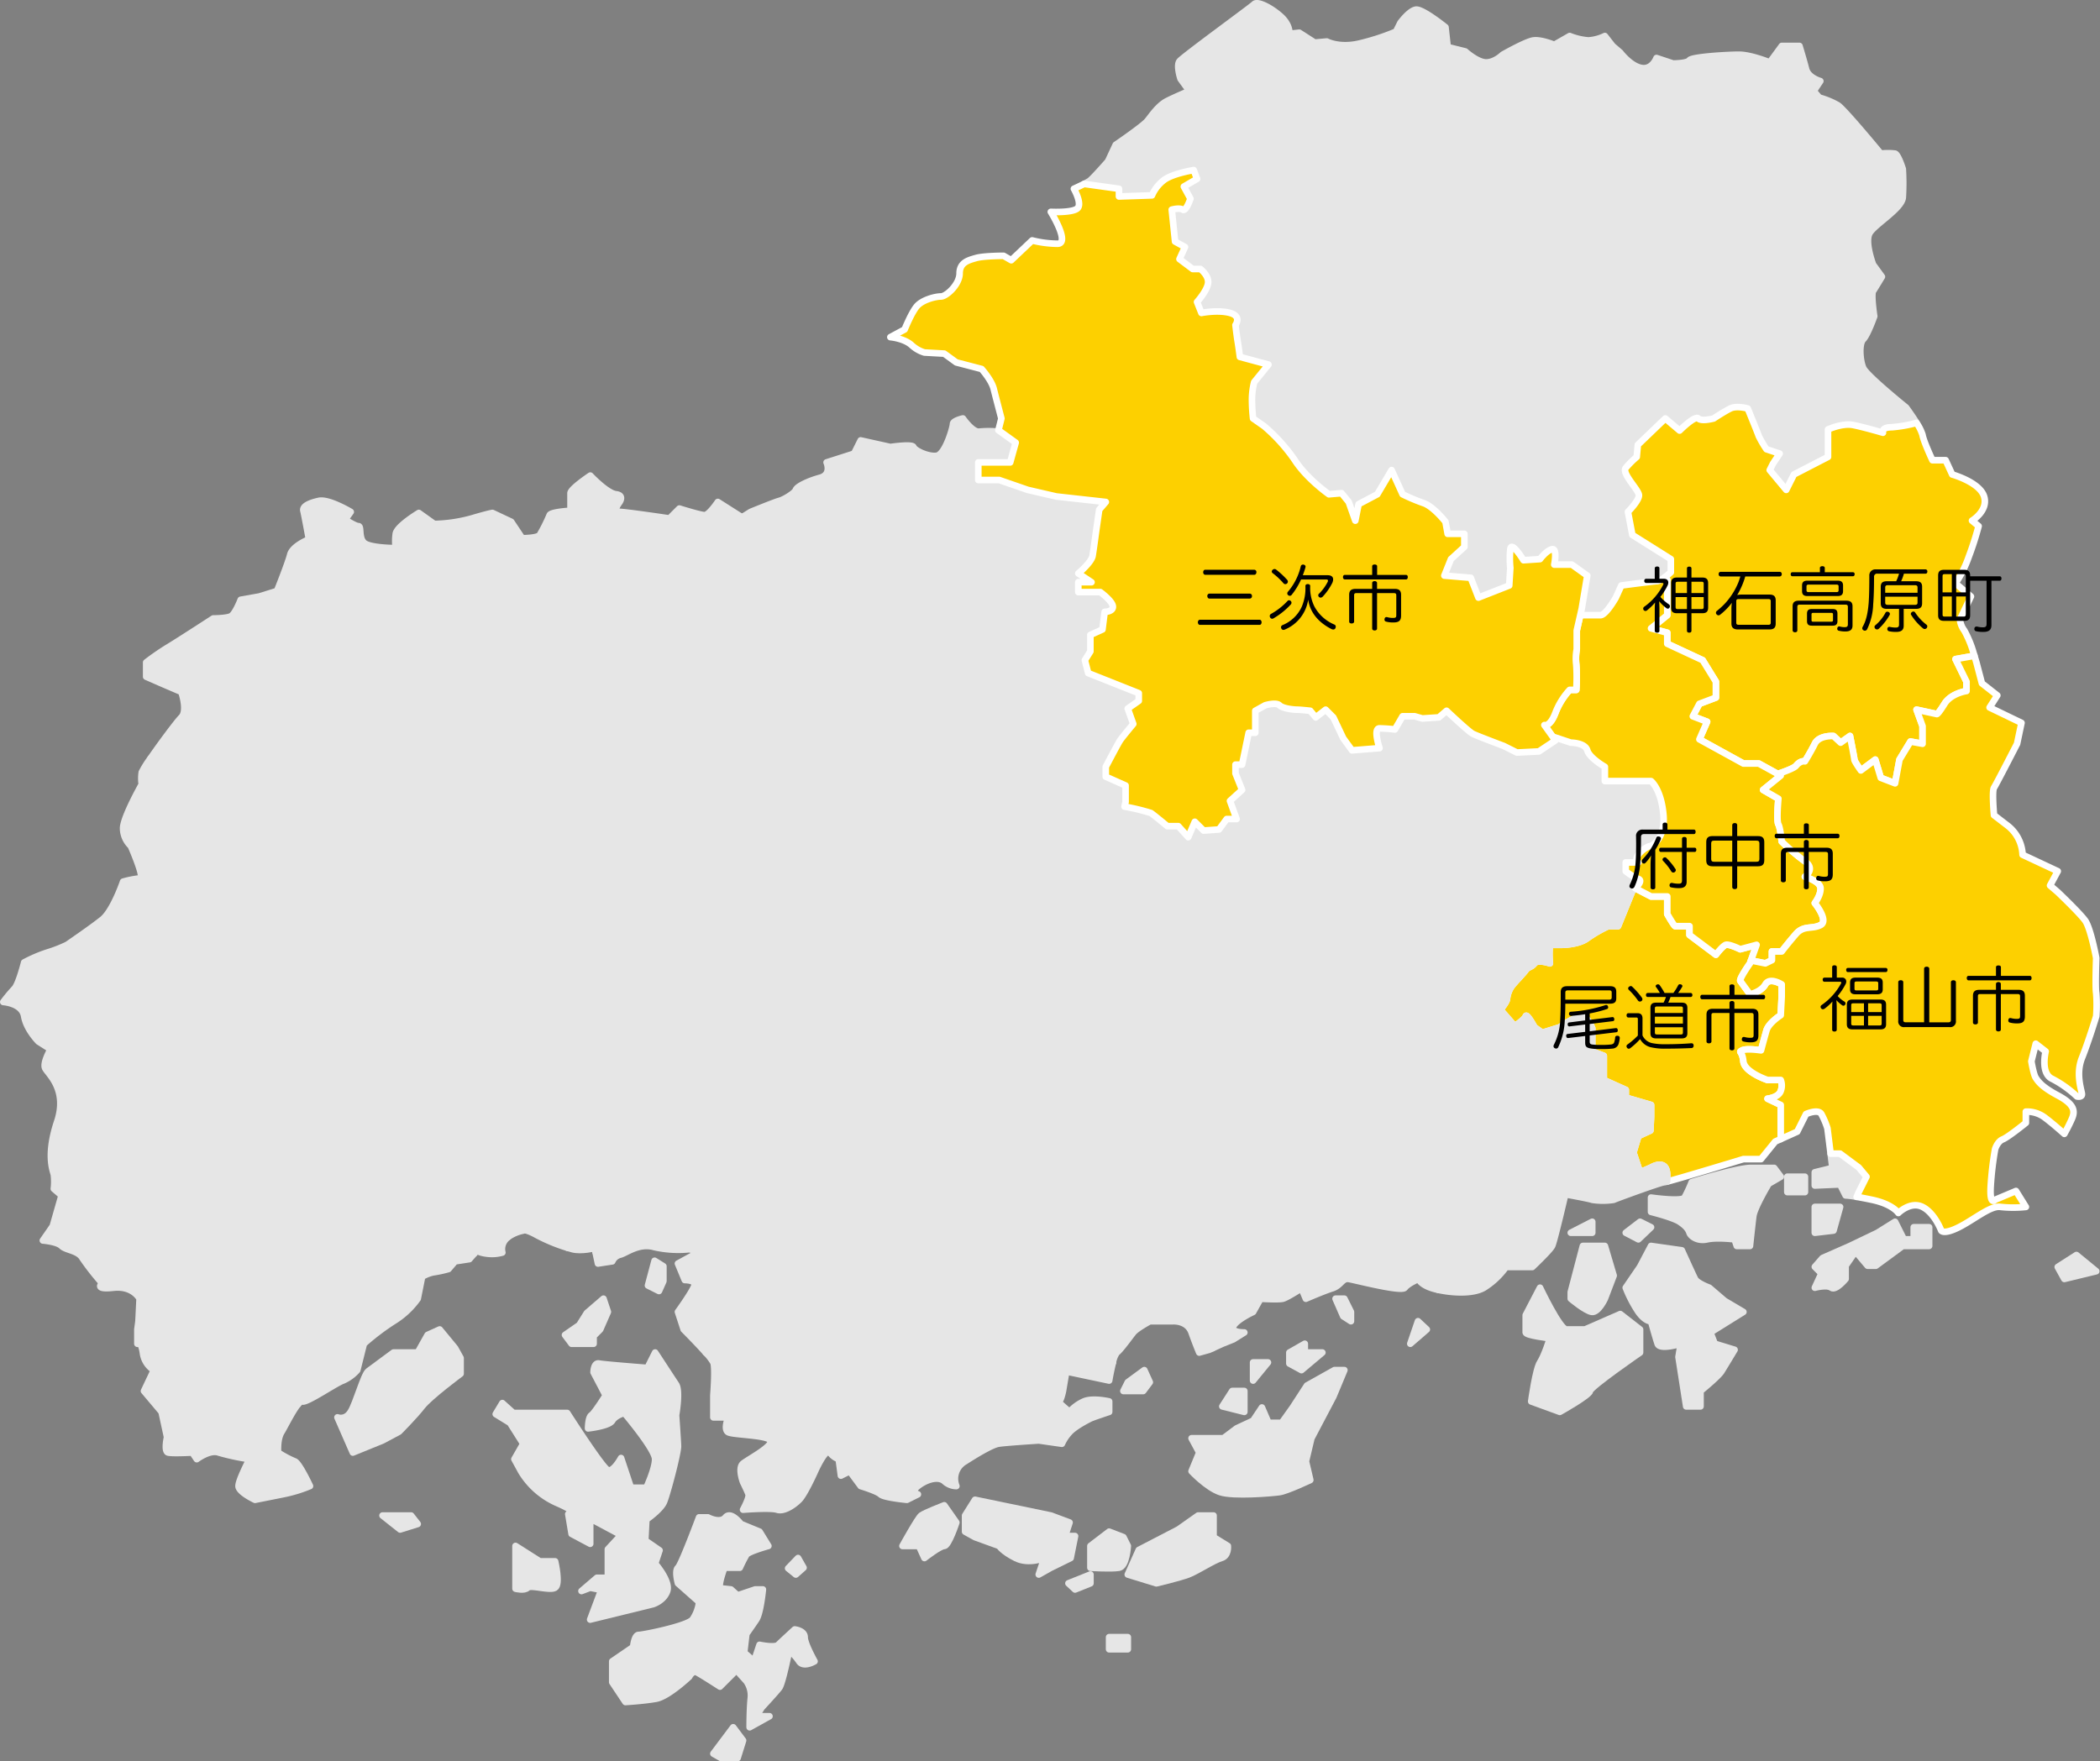 <?xml version="1.0" encoding="UTF-8"?> <svg xmlns="http://www.w3.org/2000/svg" width="634.533" height="532.349" viewBox="0 0 634.533 532.349"><rect x="0" y="0" width="634.533" height="532.349" fill="#808080" stroke="none"/><defs><style> .cls-1 { fill: #fdd000; stroke: #fff; } .cls-1, .cls-2 { stroke-linecap: square; stroke-linejoin: round; stroke-width: 1.993px; } .cls-2 { fill: #e6e6e6; stroke: #e6e6e6; } </style></defs><title>アセット 1</title><g id="レイヤー_2" data-name="レイヤー 2"><g id="共通"><g><path class="cls-1" d="M538.065,333.96l-3.985-1.892s3.321-.332,3.985-2.325a4.594,4.594,0,0,0,0-3.321H534.08s-6.974-2.325-7.307-5.646-1.662-2.657-.333-3.321,5.671,0,5.671,0,.973-3.653,1.637-5.979,4.317-4.65,4.317-4.65l.295-5.647v-3.653s-3.617-2.324-4.945,0-4.649,2.989-4.649,2.989-2.488-3.395-2.9-4.022,2.9-5.329,2.9-5.329l.311-.874,1.682-4.721-4.934,1.328s-3.371-1.66-4.367-1.328-2.988,2.989-2.988,2.989L510.5,282.58v-2.658H506.18c-.332,0-2.4-3.653-2.4-3.653v-5.314h-4.906l-4.75-2.478c-.48.476-.9.818-.9.818l-4.317,10.628H485.92a40.091,40.091,0,0,0-6.312,3.654c-2.657,1.993-7.638,1.993-7.638,1.993h-3.654a26.47,26.47,0,0,0,0,5.595s-3.654-1.277-4.65,0-1.993,1.048-2.657,2.045-3.654,3.985-4.318,4.982a8.156,8.156,0,0,0-1.328,3.653c0,1-2.019,3.322-2.019,3.322l4.343,4.982s2.99-1.993,3.322-2.989,2.657,3.321,2.657,3.321l2.325,1.661,5.314-1.661s4.651-3.321,6.561-3.321,3.238,3.652,3.238,3.652v6.975l3.487,1.33v7.306l6.643,2.99v2.324l7.639,2.224v3.64l-.2,4.1-3.616,1.661-1.5,4.982,1.994,5.979,3.321-1.452s2.989-1.869,4.318,0c.643.906.661,2.676.511,4.262,4.309-1.087,23.071-6.8,23.071-6.8h5.314l4.318-5.314,1.66-.747V333.96Z"></path><path class="cls-2" d="M338.117,59.382l9.964-.332a11.564,11.564,0,0,1,3.654-4.65c2.658-1.992,8.968-2.989,8.968-2.989l1,2.657-3.985,2.325,1.993,3.654s-1.329,3.985-2.325,3.321-3.322,0-3.322,0l1,9.632,2.99,1.661-1.66,3.653,3.985,2.99H362.7s2.657,1.992,2.324,4.317-3.321,5.647-3.321,5.647l1.329,3.321s4.982-1,8.636,0,1.661,3.654,1.661,3.654.331,2.989.663,4.982.665,4.65.665,4.65l8.636,2.325-4.319,5.314a21.473,21.473,0,0,0-.663,5.314,51.514,51.514,0,0,0,.331,5.648l3.322,2.323a52.35,52.35,0,0,1,9.3,10.3c3.654,5.647,10.3,10.3,10.3,10.3l3.819-.332,2.16,2.657,1.992,5.646,1-4.982,5.647-2.989,4.317-7.307,3.321,7.307a57.034,57.034,0,0,0,6.311,2.657c2.99,1,6.642,5.646,6.642,5.646l.665,3.654h5.041V165.3l-4.044,3.69-1.993,4.982,7.971.665,2.325,5.978,9.3-3.653.332-5.315a28.232,28.232,0,0,1,0-5.662c.332-2.673,3.986,3.337,3.986,3.337l4.982-.332s1.993-2.657,3.654-2.989.663,4.65.663,4.65h5.315l4.649,3.321-1.66,9.965-.454,1.992h6.1c1.661,0,4.65-5.314,4.65-5.314l1.661-3.653s9.965-1.329,10.961-1.329a5.085,5.085,0,0,0,2.05-1.092c1-.733,1.936-1.565,1.936-1.565v-3.986l-11.626-7.307-1.328-6.975s3.321-3.321,3.321-4.982-5.314-6.643-3.985-8.3a27.81,27.81,0,0,1,3.321-3.321l.332-3.653,8.3-7.97,4.317,3.652s4.65-4.646,5.647-3.652,4.65,0,4.65,0,2.989-2,4.982-2.991,5.314,0,5.314,0,2.988,7.307,3.321,8.3a32.206,32.206,0,0,0,2.326,3.985l3.985,1.329-1.992,2.989-1,1.993,4.982,5.979,2.325-4.651,10.3-5.314v-8.3s4.318-1.994,7.639-1.329,8.968,2.325,8.968,2.325-.663-1.66,2.658-1.66a41.165,41.165,0,0,0,7.492-1.313c-1.428-2.3-3.175-4.667-3.175-4.667s-11.957-9.632-12.953-11.957-1.33-7.307,0-8.635,3.322-6.975,3.322-6.975-1-6.643-.333-7.639,2.657-4.318,2.657-4.318l-2.657-3.654s-2.658-6.975-1-9.632,9.632-7.307,9.965-10.628a68.721,68.721,0,0,0,0-8.636s-1.329-4.318-2.325-4.65a18.217,18.217,0,0,0-4.317,0S557.33,33.143,555.337,31.814a24.345,24.345,0,0,0-5.647-2.325L548.029,27.5l1.993-2.989s-3.653-1-4.317-3.653-1.993-6.975-1.993-6.975H538.4l-3.654,4.982s-5.646-2.325-9.3-2.325S511.163,17.2,510.5,18.2s-4.982,1-4.982,1l-4.982-1.661s-1.329,3.653-4.65,2.989-6.31-4.65-6.31-4.65l-2.326-1.992-2.325-2.99a13.348,13.348,0,0,1-4.982,1.329,19.377,19.377,0,0,1-5.646-1.329l-4.65,2.657s-3.986-1.66-6.311-1.328-9.3,4.318-9.3,4.318-2.324,2.325-4.982,2.325-6.31-3.322-6.31-3.322l-5.315-1.328-.664-5.979s-6.974-5.646-8.967-5.314S423.145,6.9,423.145,6.9l-1.328,2.657a69.533,69.533,0,0,1-11.293,3.653c-5.979,1.329-9.632-.664-9.632-.664l-3.653.332-4.651-2.989-2.989.332s.333-2.657-2.656-5.314-6.975-4.65-7.972-3.654S357.382,17.2,356.386,18.528s.331,5.315.331,5.315l2.658,3.653s-3.987,1.661-6.643,2.989-4.651,4.318-5.979,5.979-9.631,7.307-9.631,7.307L334.8,48.753s-4.649,5.315-5.646,5.979a17.529,17.529,0,0,1-1.564.856l10.531,1.469Z"></path><path class="cls-2" d="M495.054,265.641a15.739,15.739,0,0,1-3.82-2.325v-2.657h3.82s-1.468-1,.512-2.99,3.307-1.992,3.307-1.992,4.465-1.994,3.727-9.633-3.727-9.964-3.727-9.964h-13.95v-4.317s-4.651-2.657-5.315-4.982-4.981-2.326-4.981-2.326l-5.481-1.827.831,1.163L465,227.112l-6.643.333-3.986-1.993s-7.971-2.989-9.3-3.654-7.972-6.974-7.972-6.974l-2.325,1.992-4.982.332-2.325-.664h-3.654l-2.325,3.986a45.716,45.716,0,0,0-4.65-.333c-1.993,0,0,5.979,0,5.979l-8.3.665-2.657-3.654-2.99-6.311-2.324-2.325-2.99,2.325-1.661-1.992s-2.989-.333-3.985-.333-4.318-.332-5.314-1.328-4.318,0-4.318,0l-2.989,1.661v6.642H377.31l-1.993,9.632h-1.992v2.657l1.992,4.983-3.653,3.321,1.515,4.165,5.459,2.145-2.656,4.65,7.14,5.315v4.8l-1.549,1.478c2.028,1.088,4.06,2.028,5.037,2.028,2.324,0,2.989-7.307,2.989-7.307a10.638,10.638,0,0,1,4.982,0c2.658.664.148,2.325.148,2.325l8.82,1.476s2.989.849,8.3,2.842,2.326,4.981,2.326,4.981h3.985l1.993,3.323,8.47,7.971,2.491-1.993a28.655,28.655,0,0,1,7.971-2.325c4.65-.665,7.307-1,7.307-1a3.861,3.861,0,0,1,3.986-2.656c3.321,0,10.628,5.645,10.628,5.645h6.642a13.667,13.667,0,0,1,.665,5.647h3.654s4.981,0,7.638-1.993a40.091,40.091,0,0,1,6.312-3.654h2.989l4.317-10.628s.417-.342.9-.818C495.068,267.541,496.265,266.082,495.054,265.641Z"></path><path class="cls-2" d="M503.191,352.87c-1.329-1.869-4.318,0-4.318,0l-3.321,1.452-1.994-5.979,1.5-4.982,3.616-1.661.2-4.1v-3.64l-7.639-2.224v-2.324l-6.643-2.99v-7.306l-3.487-1.33v-6.975s-1.328-3.652-3.238-3.652-6.561,3.321-6.561,3.321l-5.314,1.661-2.325-1.661s-2.324-4.318-2.657-3.321-3.322,2.989-3.322,2.989l-4.343-4.982s2.019-2.326,2.019-3.322a8.156,8.156,0,0,1,1.328-3.653c.664-1,3.655-3.986,4.318-4.982s1.66-.767,2.657-2.045,4.65,0,4.65,0a26.47,26.47,0,0,1,0-5.595,13.667,13.667,0,0,0-.665-5.647h-6.642s-7.307-5.645-10.628-5.645a3.861,3.861,0,0,0-3.986,2.656s-2.657.332-7.307,1a28.655,28.655,0,0,0-7.971,2.325l-2.491,1.993-8.47-7.971-1.993-3.323h-3.985s2.988-2.989-2.326-4.981-8.3-2.842-8.3-2.842l-8.82-1.476s2.51-1.661-.148-2.325a10.638,10.638,0,0,0-4.982,0s-.665,7.307-2.989,7.307c-.977,0-3.009-.94-5.037-2.028l-2.935,2.8h-2.656v3.543a41.476,41.476,0,0,0,2.656,3.985,40.207,40.207,0,0,1-4.318,4.651c-1.662,1.328-10.222,1.661-10.222,1.661v5.978l3.58,3.934s3.322,2.708,4.982,4.4,8.22,1.3,8.22,1.3l5.73,15.61h4.982l-.332,5.647s2.989,1.328,3.321,1.861,0,4.449,0,4.449a23.9,23.9,0,0,1-4.982,1.993c-3.322,1-6.477-4.65-6.477-4.65l1.5,4.65,2.989,7.538s-1.993-.231-4.484,3.091a5.521,5.521,0,0,0-.361.549l3.849,1.443,2.989,2.714v16.219c0,1.994,2.658,2.324,2.658,2.324h5.313l1.993,3.551s3.986,2.428,3.986,4.44,2.326,8.284,2.326,8.284l3.985,2.743,4.318-2.743,3.985,2.743,1.329,2.239,6.643-2.239v2.173l2.491.066a5.222,5.222,0,0,1,5.148,2.2c.944,1.358.991,3.839.782,6.078,4.041.9,10.406,1.358,13.832-.64a23.287,23.287,0,0,0,6.643-6.263H463s5.314-5.029,5.979-6.358,3.985-15.611,3.985-15.611,7.308,1.329,8.138,1.661a21.145,21.145,0,0,0,6.477,0c.663-.333,14.281-5.315,15.278-5.315a5.925,5.925,0,0,0,.843-.178C503.852,355.546,503.834,353.776,503.191,352.87Z"></path><path class="cls-2" d="M366.35,393.037a64.215,64.215,0,0,1,0-8.677l.147-2.47s-4.465-4.319-6.458-5.315-6.311-2.47-6.311-2.47-.665.144-2.989-1.516a12.6,12.6,0,0,1-3.321-3.321l-1.328-.454s-6.644,4.441-8.138,3.112-2.823-5.315-2.823-5.315,1.993-3.986,2.823-4.318a36.954,36.954,0,0,0,4.152-3.21h3.986l1.328-4.761-3.986-2.989h-5.48l-4.484-4.651s1.329-2.254,1.661-2.289,8.3,1.626,8.3,1.626l.665-1.627,3.321,1.627,3.985-1.086,2.99-.541s3.986,2.291,5.646,2.623,7.639,1.258,9.3,2.29,6.643,1.7,6.643,1.7,2.822,1.328,4.9.332,2.242-2.028,2.242-2.028v-4.372l1.828-3.9s-3.828-.591-2.189-3.437a5.521,5.521,0,0,1,.361-.549c2.491-3.322,4.484-3.091,4.484-3.091l-2.989-7.538-1.5-4.65s3.155,5.647,6.477,4.65a23.9,23.9,0,0,0,4.982-1.993s.332-3.917,0-4.449-3.321-1.861-3.321-1.861l.332-5.647H386.61l-5.73-15.61s-6.56.4-8.22-1.3-4.982-4.4-4.982-4.4l-3.58-3.934v-5.978s8.56-.333,10.222-1.661a40.207,40.207,0,0,0,4.318-4.651,41.476,41.476,0,0,1-2.656-3.985v-3.543h2.656l2.935-2.8,1.549-1.478v-4.8l-7.14-5.315,2.656-4.65-5.459-2.145.477,1.315h-2.989l-2.324,3.156-4.651.331-2.657-2.657-1.993,4.65-2.989-3.321h-3.321s-3.986-3.321-4.982-3.986a63.755,63.755,0,0,0-7.949-1.925l-1.019,4.582-4.649,8.636v6.126l-1.993,2.254-12.954,3.245-1.661,2.325-2.324,3.321-5.979,2.989a14.535,14.535,0,0,1-6.975,1.329l-4.65,1v5.978h-5.979v.332l3.986,1.661-6.643,4.317s.332-2.324-3.986-1.992l-4.317.331s-4.829,5.315-5.9,6.644a30.679,30.679,0,0,0-2.07,2.989l-5.314,2.324-3.321,6.644s-12.289,1.661-12.622,2.657,2.159,3.653,2.159,3.653l3.156,2.657s-2.658,2.658-3.156,3.986c-.234.626-.726,2.8-1.182,4.921l5,2.1v1.614l2.325,1.661h6.975l1,2.56s3.986.761,4.982.1,8.138,2.326,8.138,2.326L279,344.393l-6.311.54-1.992,5.735,1.992,5.944,2.07,8.172s.92,6.809,0,7.805-3.4,6.729-3.4,6.729l-9.246-1.818-1.383.9-2.989,5.964v2.595l.664,3.238-2.325,2.844-1,1.473.643,4.716c.214.052.353.1.353.1h14.615l4.317,1.5L279,411.781l5.646-2.988,4.318-4.65,4.318.332s.332-4.649,2.325-5.148,6.643,1.5,6.643,1.5,2.657-.332,3.321-1.5,3.986-6.29,3.986-6.29h4.317s1.661-4.494,3.654-3.669,3.322,1.864,3.654,3.669,1.66,10.441,1.66,11.438,2.326,3.986,3.322,4.318,3.321,2.988,3.321,2.988h6.794a7.288,7.288,0,0,1,1.178-2.988c1-.666,3.985-4.817,4.982-6.062s4.982-3.4,4.982-3.4h6.975s4.318-.333,5.646,3.4,2.325,6.062,2.325,6.062l2.989-.831,1.077-.493C366.5,402.9,366.564,395.944,366.35,393.037Z"></path><path class="cls-2" d="M230.172,165.168l7.972,8.8v7.639l8.3,6.643-3.985,3.986L240.8,204.859a28.108,28.108,0,0,0,4.318,3.986c2.657,1.992,1.661,3.985,1.661,3.985l6.808-2.657-2.823,6.643h-1.993c-1.992,0-2.657,3.321-2.029,4.318s-.3,2.657-.3,2.657a19.68,19.68,0,0,1,0,6.883c-.664,3.893-6.642,7.98-6.642,7.98l-1.514,7.723-.147,2.324v2.906a36.081,36.081,0,0,1,0,6.394c-.333,2.99-7.972,1.661-7.972,1.661s-1.556,1.555-2.8,2.546a14.161,14.161,0,0,0,2.466,3.177c1.328.92,5.313,1.916,5.313,1.916l2.99,1.661v3.654h4.65v-1.662h1.993l2.373-5.569,6.428-2.254,2.159-2.14v-5.979h6.643l3.322,1.661,2.989-1.661h9.632l2.491-2.634h8.137l5.314,10.119s-3.653,5.468-3.985,6.465,1.328,3.654,1.328,3.654v12.953H297.6v-5.978l4.65-1a14.535,14.535,0,0,0,6.975-1.329l5.979-2.989,2.324-3.321,1.661-2.325,12.954-3.245,1.993-2.254v-6.126l4.649-8.636,1.019-4.582.31-1.4v-4.982l-5.978-2.658v-2.989s3.652-6.975,4.317-7.971,3.986-4.982,3.986-4.982l-1.661-4.65,3.322-2.325v-2.325l-15.279-6.071-1-3.893,1.661-2.657v-4.983l3.654-1.66.664-5.314s2.627,0,2.476-1.661-3.8-4.318-3.8-4.318h-6.644v-2.989h3.986l-3.986-2.657s3.987-3.322,4.319-5.315,1-6.974,1-6.974l1-6.975,1.993-2.325-14.947-1.661-8.636-1.993-8.636-2.989H295.6V139.76h9.632l1.66-5.979-5.207-3.749-.107.427a29.834,29.834,0,0,0-5.646,0c-1.993.333-4.982-3.983-4.982-3.983s-2.989.662-2.989,1.659-2.326,9.3-4.983,9.632-6.642-1.661-6.974-2.657-6.975,0-6.975,0l-8.968-1.993-1.993,3.986-8.3,2.656s1.661,3.654-1.992,4.65-6.975,2.658-7.307,3.654-3.654,2.989-4.982,3.321-8.636,3.322-8.636,3.322l-2.315,1.446.322,3.869Z"></path><path class="cls-2" d="M291.618,272.616s-1.661-2.658-1.328-3.654,3.985-6.465,3.985-6.465l-5.314-10.119h-8.137l-2.491,2.634H268.7l-2.989,1.661-3.322-1.661h-6.643v5.979l-2.159,2.14-6.428,2.254-2.373,5.569h-1.993v1.662h-4.65v-3.654l-2.99-1.661s-3.985-1-5.313-1.916a14.161,14.161,0,0,1-2.466-3.177,4.916,4.916,0,0,1-1.188.775c-1,.333-6.311,0-6.311,0v-5.314c0-2.325-3.985-6.062-3.985-6.062a13.186,13.186,0,0,1-3.654,4.4c-2.325,1.661-7.38,1.661-7.38,1.661s1.07-3.653,0-3.986-9.061-2.076-9.061-2.076l2.325-3.238-10.13.665v2.573a32.766,32.766,0,0,1-4.318,3.737c-1.993,1.329-3.986,4.65-3.986,4.65l-5.978-5.646a29.834,29.834,0,0,1-5.646,0,5.217,5.217,0,0,1-2.585-1.505l-4.723,2.834-2.325,4.317v13.95s-1.993,4.982-2.657,4.65-5.978,4.651-8.3,5.979a6.576,6.576,0,0,1-3.027.587l.37,1.737-7.889,3.986v4.683l3.239,1.3h6.975l4.982,1.661,3.653,4.317v7.308l7.972,3.321,1.733-1.993,5.242-.332,6.476-4.6h11.127l4.318,3.939H195.8l3.159-1.661s1.325-5.979,1.491-7.307,2.491-2.989,2.491-2.989h3.986s4.317,2.324,5.646,4.317-1.66,9.632-1.66,9.632l-6.052,4.983s-2.584,15.278-2.252,16.274a.571.571,0,0,1,.024.231l4.958-.231,3.322-1.993,4.649-.332,6.311-6.975h9.3v2.325l3.321,2.04,3.654,2.942.959,2.055,3.691-2.718,3.321-2.279,5.647-2.372.644.271c.456-2.123.948-4.295,1.182-4.921.5-1.328,3.156-3.986,3.156-3.986l-3.156-2.657s-2.491-2.657-2.159-3.653,12.622-2.657,12.622-2.657l3.321-6.644,5.314-2.324a30.679,30.679,0,0,1,2.07-2.989c1.073-1.329,5.9-6.644,5.9-6.644l4.317-.331c4.318-.332,3.986,1.992,3.986,1.992l6.643-4.317-3.986-1.661V272.616Z"></path><path class="cls-2" d="M246.115,328.794l-3.321,2.279-3.691,2.718,1.366,2.927v4.231l-2.325.088a11.923,11.923,0,0,0-7.639,1.66c-2.293,1.458-4.061,2.655-5.061,3.345l-.918,3.263-4.484,3.689v4.982l-2.823,4.317-3.722,6,1.354.4s.283,2.36.311,4.6a18.358,18.358,0,0,0,3.053-2.356c1.993-1.994,3.291-5.646,4.8-6.145a64.138,64.138,0,0,1,7.821-.933h4.317l1.661.933,2.484,1.467,3.5-1.467,6.643,1.951,5.978,1.556h5.314s3.322,4.63,3.322,6.291v1.661l-1.939,1.257,9.246,1.818s2.479-5.732,3.4-6.729,0-7.805,0-7.805l-2.07-8.172-1.992-5.944,1.992-5.735,6.311-.54,1.827-7.342s-7.141-2.99-8.138-2.326-4.982-.1-4.982-.1l-1-2.56h-6.975l-2.325-1.661v-1.614l-5-2.1-.644-.271Z"></path><path class="cls-2" d="M60.781,232.094a64.171,64.171,0,0,1,3.654-5.978,20.227,20.227,0,0,0,3.155-6.643v-1.992l4.572,4.649,7.22,1s1.663-2.657,3.489-5.646,8.22-2.99,8.22-2.99l4.565,1.661,7.64,8.968,5.646-8.636,3.653-3.654s7.639,4.651,7.971,3.654,0-5.978,0-5.978l3.322-8.636,4.65-3.654h3.321s4.151,1.993,5.065,3.986a5.559,5.559,0,0,0,3.24,2.657l3.164,1.329a35.3,35.3,0,0,0-1.5,4.649,7.545,7.545,0,0,0,0,4.318l3.321,2.657-8.221,7.64s3.242,2.195,3.24,3.256,0,6.376,0,6.376l4.981,3.57-1.817,5.4v2.657l6.467,1.993h13.286l1.328,2.906a9.3,9.3,0,0,0,1.069,1.236,5.217,5.217,0,0,0,2.585,1.505,29.834,29.834,0,0,0,5.646,0l5.978,5.646s1.993-3.321,3.986-4.65a32.766,32.766,0,0,0,4.318-3.737v-2.573l10.13-.665-2.325,3.238s7.992,1.744,9.061,2.076,0,3.986,0,3.986,5.055,0,7.38-1.661a13.186,13.186,0,0,0,3.654-4.4s3.985,3.737,3.985,6.062v5.314s5.314.333,6.311,0a4.916,4.916,0,0,0,1.188-.775c1.241-.991,2.8-2.546,2.8-2.546s7.639,1.329,7.972-1.661a36.081,36.081,0,0,0,0-6.394V248.7l.147-2.324,1.514-7.723s5.978-4.087,6.642-7.98a19.68,19.68,0,0,0,0-6.883s.923-1.661.3-2.657.037-4.318,2.029-4.318h1.993l2.823-6.643-6.808,2.657s1-1.993-1.661-3.985a28.108,28.108,0,0,1-4.318-3.986l1.661-12.621,3.985-3.986-8.3-6.643V173.97l-7.972-8.8-5.314-5.147-.322-3.869-.342.214-7.307-4.65s-2.658,3.986-3.986,3.986-7.639-1.993-7.639-1.993l-2.989,2.99s-13.286-1.993-15.279-1.993,0-2.657,0-2.657,1.883-2.326-.885-2.658-7.75-5.646-7.75-5.646-5.979,3.986-5.979,5.315v5.313s-5.979.333-6.311,1.329a50.047,50.047,0,0,1-2.989,5.979c-.664,1-5.314,1-5.314,1l-3.321-4.982-5.647-2.657s-.664,0-6.31,1.661a45.341,45.341,0,0,1-11.293,1.66l-4.65-3.321s-6.643,3.985-6.975,6.31a15.754,15.754,0,0,0,0,4.318s-7.971,0-9.632-1.66-.664-4.982-1.66-4.982-3.986-1.993-3.986-1.993l1.661-2.325s-6.643-3.986-9.632-3.322-4.983,1.661-4.651,2.989,1.661,8.636,1.661,8.636-4.982,1.993-5.646,4.65S83.7,178.62,83.7,178.62l-5.314,1.66-5.647,1s-1.661,4.317-2.989,4.982-5.314.664-5.314.664-7.639,4.982-12.953,8.3a74.893,74.893,0,0,0-7.307,4.982v4.318l5.314,2.325,5.314,2.277s1.993,5.694,0,7.686c-1.35,1.35-6.2,7.878-9.3,12.365l3.318,2.914Z"></path><path class="cls-2" d="M264.051,374.582c0-1.661-3.322-6.291-3.322-6.291h-5.314l-5.978-1.556-6.643-1.951-3.5,1.467,1.17.692,2.325,1.348-2.325,8.839-3.986,4.76-5.706,2.47-.936,2.188,1.608,5.237,6.695.733v4l7.971,2.805,3.986,3.4s2.324-2.9,3.487-3.4a3.5,3.5,0,0,1,2.138-.1l-.643-4.716,1-1.473,2.325-2.844-.664-3.238V384.36l2.989-5.964,1.383-.9,1.939-1.257Z"></path><path class="cls-2" d="M212.909,351l4.975-3.321,2.158-2.746,4.484,1.749s.325-.231.918-.64c1-.69,2.768-1.887,5.061-3.345a11.923,11.923,0,0,1,7.639-1.66l2.325-.088v-4.231l-1.366-2.927-.959-2.055-3.654-2.942-3.321-2.04v-2.325h-9.3l-6.311,6.975-4.649.332-3.322,1.993-4.958.231c-.067.913-2.183,1.762-2.183,1.762s-3.155,2.325-4.65,3.322a18.829,18.829,0,0,0-3.488,3.986l-2.5,1.363.507.54-1.081,4.372,3.073.7,1.662,5.647v.088l8.635,3.345,3.986-2.38.332-.265,2.657-2.116Z"></path><path class="cls-2" d="M326.161,408.793c-1-.332-3.322-3.322-3.322-4.318s-1.328-9.633-1.66-11.438-1.661-2.844-3.654-3.669-3.654,3.669-3.654,3.669h-4.317s-3.322,5.127-3.986,6.29-3.321,1.5-3.321,1.5-4.65-1.994-6.643-1.5-2.325,5.148-2.325,5.148l-4.318-.332-4.318,4.65L279,411.781l-3.986-10.959-4.317-1.5H256.079s-.139-.049-.353-.1a3.5,3.5,0,0,0-2.138.1c-1.163.5-3.487,3.4-3.487,3.4l-3.986-3.4-7.971-2.805v-4l-6.695-.733.384,1.252-1.328,6.29-9.249-1.812-1.214,4.3s-1.827,3.653-3.858,4.318a9.637,9.637,0,0,0-2.947,2.659,16.575,16.575,0,0,1,2.321,2.986c.665,1.661,0,9.965,0,9.965v6.643h4.484s-1.5,3.659,0,4.486,11.791.828,12.787,2.489-6.642,5.646-8.3,6.974,0,5.647,0,5.647,1.328,2.67,1.661,3.66-1.661,4.643-1.661,4.643,8.3-.664,10.3,0,4.983-1.328,6.643-2.989,4.65-8.3,4.65-8.3,3.321-7.639,4.65-5.979a5.586,5.586,0,0,0,2.657,1.993l.664,4.982,2.657-1.329,3.322,4.485s4.982,1.507,5.978,2.5,7.972,1.654,7.972,1.654l3.321-1.654s-2.324-.67,0-2.5,5.979-3.157,7.972-1.5a5.4,5.4,0,0,0,3.653,1.5,6.007,6.007,0,0,1,2.657-7.474c4.65-2.989,8.3-4.982,9.964-5.314s12.289-1,12.289-1l6.975,1a13.021,13.021,0,0,1,2.325-3.485c1.661-1.829,5.648-3.823,6.311-4.155s5.647-1.992,5.647-1.992v-3.156s-4.982-1.163-7.64,0a12.933,12.933,0,0,0-4.318,3.156s-3.986-3.322-3.321-3.156,1.328-3.155,1.328-3.155l1-5.9,12.953,2.741s.517-3.035,1.147-5.481h-6.794S327.158,409.125,326.161,408.793Z"></path><path class="cls-2" d="M222.275,377.279l3.169-2.7,4.4,1.993,1.992,5.315-1.056,2.47,5.706-2.47,3.986-4.76,2.325-8.839-2.325-1.348-1.17-.692-2.484-1.467-1.661-.933h-4.317a64.138,64.138,0,0,0-7.821.933c-1.51.5-2.808,4.151-4.8,6.145a18.358,18.358,0,0,1-3.053,2.356,10.959,10.959,0,0,1-.311,3.29.758.758,0,0,1-.091.176l1.424.528Z"></path><path class="cls-2" d="M230.777,384.36l1.056-2.47-1.992-5.315-4.4-1.993-3.169,2.7h-6.091l-1.424-.528a2.255,2.255,0,0,1-.561.528l1.985,2.039,2.031,6.308a54.9,54.9,0,0,0,3.322,4.567c1.66,1.993,0,6.329,0,6.329l-.281.993,9.249,1.812,1.328-6.29-.384-1.252-1.608-5.237Z"></path><path class="cls-2" d="M214.76,376.751a.758.758,0,0,0,.091-.176,10.959,10.959,0,0,0,.311-3.29c-.028-2.238-.311-4.6-.311-4.6l-1.354-.4-4.612-1.348-1.962-6.643v-3.862l-.332.265-3.986,2.38-8.635-3.345v7.552l-3.654,3.321-.83,2.076v3.9l-5.813,1.993-3.738,3.814.749,3.494,4.317-.665a3.48,3.48,0,0,1,2.325-1.993c1.661-.331,5.647-3.654,10.3-2.325a32.674,32.674,0,0,0,10.628.664l3.322.665-1.569.853a17.464,17.464,0,0,0,4.2-1.81A2.255,2.255,0,0,0,214.76,376.751Z"></path><path class="cls-2" d="M216.184,406.136c2.031-.665,3.858-4.318,3.858-4.318l1.214-4.3.281-.993s1.66-4.336,0-6.329a54.9,54.9,0,0,1-3.322-4.567l-2.031-6.308-1.985-2.039a17.464,17.464,0,0,1-4.2,1.81l-5.147,2.8,2.065,4.982s2.99,0,2.99,1.329-5.055,8.3-5.055,8.3l1.734,5.315s3.977,3.977,6.646,6.977A9.637,9.637,0,0,1,216.184,406.136Z"></path><path class="cls-2" d="M195.8,339.044c1.5-1,4.65-3.322,4.65-3.322s2.116-.849,2.183-1.762a.571.571,0,0,0-.024-.231c-.332-1,2.252-16.274,2.252-16.274l6.052-4.983s2.989-7.639,1.66-9.632-5.646-4.317-5.646-4.317h-3.986s-2.325,1.661-2.491,2.989-1.491,7.307-1.491,7.307L195.8,310.48h-3.155l-4.318-3.939H177.2l-6.476,4.6-5.242.332-1.733,1.993-7.972-3.321V302.84l-3.653-4.317-4.982-1.661h-6.975l-3.239-1.3v11.26s-7.057,4.483-7.057,6.559-2.99,3.405-2.99,3.405-5.978-1.993-6.311,0,2.99,3.654,2.99,3.654l-1.329,4.982,6.643,6.31,2.989,4.65a52.032,52.032,0,0,1,5.065-1.661c.582,0,5.231-1.162,5.231-1.162l2.658-4.151,1.66,1,6.311,1.66,3.321,1.5-.332,2.823,9.3,3.321,3.766,1.33h8.487l6.347,1.993,2.989-1.993,3.147,3.356,2.5-1.363A18.829,18.829,0,0,1,195.8,339.044Z"></path><path class="cls-2" d="M189.486,372.589v-3.9l.83-2.076,3.654-3.321v-7.64L192.308,350l-3.073-.7-.912,3.689-6.311,1.993v4.649l-6.643,7.971-3.888,9.523c.565.171,1.1.327,1.563.441,2.658.665,6.643-.331,6.643-.331l.248,1.156,3.738-3.814Z"></path><path class="cls-2" d="M182.012,359.636v-4.649l6.311-1.993.912-3.689,1.081-4.372-.507-.54-3.147-3.356-2.989,1.993-6.347-1.993h-8.487l1.881.663s-1.181-.178-2.252,3.233S166.734,350,166.734,350s-1.329,2.657-2.325,2.657H153.448l-.332,3.986h5.647l-2.99,6.311s-6.31-1.66-5.978,0a23.434,23.434,0,0,1,0,4.982l1.329,3.321,2.331,2.665a11.843,11.843,0,0,1,4.643-2s.407-.665,4.023,1.328a52.543,52.543,0,0,0,9.36,3.876l3.888-9.523Z"></path><path class="cls-2" d="M149.795,367.94a23.434,23.434,0,0,0,0-4.982c-.332-1.66,5.978,0,5.978,0l2.99-6.311h-5.647l.332-3.986h10.961c1,0,2.325-2.657,2.325-2.657s.664-1.661,1.734-5.071,2.252-3.233,2.252-3.233l-1.881-.663-3.766-1.33-9.3-3.321.332-2.823-3.321-1.5-6.311-1.66-1.66-1-2.658,4.151s-4.649,1.162-5.231,1.162a52.032,52.032,0,0,0-5.065,1.661l-2.989-4.65-6.643-6.31,1.329-4.982s-3.322-1.661-2.99-3.654,6.311,0,6.311,0,2.99-1.328,2.99-3.405,7.057-6.559,7.057-6.559V290.883l7.889-3.986-.37-1.737-1.115-5.238-6.4-1.328h-7.057l-10.961,3.321s-7.971,1.993-9.3,1.993-5.315,2.989-7.639,3.654-4.65,1.66-8.3,4.982-2.572,9.133-2.572,9.133-7.392-3.487-10.714-3.819a12.481,12.481,0,0,0-6.642,1.661V305.5l-3.259,1.043,2.595,1.946.664,4.9-1.993,6.062s-1,3.986-1.329,5.314a23.991,23.991,0,0,0,0,4.982L63.771,331.4v3.986l5.978,2.656v9.716s4.318-1.08,8.3-2.242,2.989-2.159,2.989-2.159,5.314-3.654,7.639-3.654,2.41,3.654,2.41,3.654h5.894v4.4s6.642.249,10.3,2.241,3.654,10.629,3.654,10.629l6.975,3.072s-.665-1.079,0-4.4-2.326-7.971-2.326-7.971l7.308-5.813v5.813l4.649,2.158-1.328,4.817v3.321l-1.661,2.075,4.65,1.91,7.722,8.054v1.744l6.4,3.429.82-.937s.332.665,2.989,1a11.588,11.588,0,0,0,4.651-.333,4.383,4.383,0,0,1,1-3.986,5.02,5.02,0,0,1,.671-.656l-2.331-2.665Z"></path><path class="cls-2" d="M136.924,373.668l-7.722-8.054-4.65-1.91,1.661-2.075v-3.321l1.328-4.817-4.649-2.158V345.52l-7.308,5.813s2.99,4.65,2.326,7.971,0,4.4,0,4.4l-6.975-3.072s0-8.636-3.654-10.629-10.3-2.241-10.3-2.241v-4.4H91.091s-.085-3.654-2.41-3.654-7.639,3.654-7.639,3.654,1,1-2.989,2.159-8.3,2.242-8.3,2.242v-9.716l-5.978-2.656V331.4l6.642-1.661a23.991,23.991,0,0,1,0-4.982c.333-1.328,1.329-5.314,1.329-5.314l1.993-6.062-.664-4.9-2.595-1.946L69.085,305.5,58.124,292.544l7.307-7.059-8.968-2.573s-2.989-3.985-2.656-5.314-4.318-5.645-4.318-5.645H46.5v-4.32l-3.96-2.248a.245.245,0,0,1-.191.089,30.881,30.881,0,0,0-5.148,1s-2.99,8.8-6.311,11.459-10.628,7.639-10.628,7.639a41.842,41.842,0,0,1-5.979,2.325,43.315,43.315,0,0,0-6.975,2.989s-1.66,6.642-2.989,7.971A49.126,49.126,0,0,0,1,302.84s5.647.333,6.311,4.319,4.318,7.638,4.318,7.638l3.654,2.326s-2.326,3.984-1.661,5.645,6.975,6.312,3.653,16.276-1.328,14.614-1,15.943a17.785,17.785,0,0,1,0,4.317L18.6,361.3l-2.657,9.3-2.99,4.319s4.318.331,5.647,1.66,4.982,1.329,6.31,3.654a77.964,77.964,0,0,0,5.979,7.639s-2.657,1.993,3.321,1.329,7.972,3.321,7.972,3.321l-.332,6.809h3.321s3.653,1.494,3.653,0,3.158-7.972,3.158-7.972l6.1,1.163s1.372,8.636,1.372,9.3-1.661,2.325-1.329,4.318a29.735,29.735,0,0,1,0,5.645s4.983,2.99,5.979,3.82,5.978-1.08,5.978-1.08l5.979-2.74,5.314,2.325s4.318.665,5.314,3.156c.632,1.579,2.23,4.955,3.317,7.219.539-.659,1.007-1.032,1.333-.909,1.329.5,9.964-5.48,12.289-6.31a12.242,12.242,0,0,0,4.318-3.156l1.993-7.97a71.838,71.838,0,0,1,8.968-6.809,25.082,25.082,0,0,0,7.307-6.809l1.328-6.643a11.176,11.176,0,0,1,3.322-1.329,35.325,35.325,0,0,0,4.65-1l1.993-2.325,4.318-.664,1.5-1.72-6.4-3.429Z"></path><path class="cls-2" d="M197.291,484.853s3.321-1,4.318-3.986-3.654-8.3-3.654-8.3l1.328-3.986-4.318-2.989.333-6.311s4.318-2.99,5.314-5.314,4.318-14.947,4.244-16.939-.59-9.3-.59-9.3,1.328-7.308,0-9.3-6.311-9.631-6.311-9.631l-2.325,4.649s-12.953-1-14.614-1.328-1.661,2.658-1.661,2.658l3.653,6.975s-3.321,5.313-4.317,5.978-1,3.986-1,3.986,6.31-.665,7.306-2.326,3.654-2.325,3.654-2.325,9.3,10.961,9.3,13.95-2.657,8.636-2.657,8.636h-4.65l-2.989-8.968s-2.325,4.318-3.986,3.653-12.289-17.271-12.289-17.271H155.109l-3.321-2.989-1.993,3.321,4.317,2.658,3.986,6.31-2.657,4.65,1.993,3.654a23.886,23.886,0,0,0,10.96,9.631c7.64,3.322,3.322,3.323,3.322,3.323l1,5.978,5.611,2.989v-7.639l9.336,4.982-3.986,4.317v8.636h-3.322l-4.649,3.986,2.621-1,3.357.664-3.357,8.968Z"></path><path class="cls-2" d="M163.08,471.9s-6.31-3.986-7.307-4.65v12.91s2.657.708,3.654-.288,6.642,1,8.3,0,0-7.972,0-7.972Z"></path><path class="cls-2" d="M240.137,492.492s-3.986,3.653-4.983,4.649-5.646,0-5.646,0l-1.661,4.982-2.989-2.656.665-5.647s1.66-2.324,2.989-4.317,1.993-9.1,1.993-9.1H228.18l-5.315,1.792-1.993-1.792s-1.66-.2-2.989-.314,1-6.263,1-6.263h4.651a43.882,43.882,0,0,1,1.993-3.92c.664-1,6.642-2.657,6.642-2.657l-2.657-4.318-5.646-2.324s-2.99-3.986-4.65-1.993-5.315,0-5.315,0H211.24s-5.314,14.282-6.383,15.212,0,4.716,0,4.716l6.383,5.646a11.443,11.443,0,0,1-1.992,5.315c-1.661,1.993-14.947,4.649-16.275,4.649s-1.661,3.654-1.661,3.654L185,502.123v6.312l3.986,5.978s5.647-.333,9.3-1,9.964-6.643,9.964-6.643,1-1.993,2.325-1.328,6.975,4.317,6.975,4.317l4.982-4.982,2.99,3.321a7.536,7.536,0,0,1,1.328,5.315c-.333,3.322-.332,8.635-.332,8.635l5.978-3.321h-3.985l1.66-2.658s4.318-4.649,5.315-5.978,2.989-11.293,2.989-11.293a16.3,16.3,0,0,1,2.989,3.321c1.329,1.993,4.65,0,4.65,0s-2.989-5.313-2.989-7.306S240.137,492.492,240.137,492.492Z"></path><polygon class="cls-2" points="215.558 530.023 217.883 531.352 222.865 531.352 224.526 526.037 221.537 522.052 215.558 530.023"></polygon><path class="cls-2" d="M132.856,401.818l-3.654,1.66-2.989,5.315h-7.307s-6.311,4.649-7.64,5.646-3.653,9.632-5.313,12.29-3.986,1.66-3.986,1.66l4.65,10.628,8.967-3.653,4.982-2.657s4.65-4.65,6.975-7.639,11.625-9.873,11.625-9.873v-4.742l-1.66-2.989Z"></path><polygon class="cls-2" points="115.584 458.056 120.898 462.267 126.213 460.607 124.22 458.056 115.584 458.056"></polygon><polygon class="cls-2" points="179.355 406.136 179.355 403.811 181.348 401.818 183.673 396.503 182.344 392.518 177.326 396.836 175.037 400.489 170.72 403.478 172.712 406.136 179.355 406.136"></polygon><path class="cls-2" d="M278.333,458.056c-1,.772-5.647,9.193-5.647,9.193h4.983l1.66,3.653s4.65-3.653,5.979-3.653,3.653-7.088,3.653-7.088l-3.653-5.2S279.329,457.285,278.333,458.056Z"></path><path class="cls-2" d="M324.832,464.26h-2.989l1.329-4.1-5.647-2.105L294.608,453.3l-2.99,4.757v4.874l2.99,1.661,7.306,2.658s1,1.66,4.982,3.653,8.636,0,8.636,0l-1.661,4.982,3.654-2.058L323.5,470.9Z"></path><path class="cls-2" d="M340.775,467.249l-1.329-2.658-4.317-1.661-5.647,4.319v6.577s6.311.4,8.636,0S340.775,467.249,340.775,467.249Z"></path><path class="cls-2" d="M366.681,464.591v-6.535h-4.649l-5.978,4.211-11.957,6.2-3.322,7.418,8.636,2.657s6.975-1.661,9.632-2.657,7.638-4.318,9.964-4.982S371,467.249,371,467.249Z"></path><path class="cls-2" d="M394.914,418.756,390.6,425.4l-3.322,4.65h-3.985L381.3,425.4l-2.658,3.986-4.982,2.325-3.985,2.989h-9.632l2.325,4.318-2.325,5.646s4.65,4.982,8.635,6.31,15.611.333,17.936,0,9.3-3.652,9.3-3.652l-1.329-5.647,1.661-6.975,6.643-12.622,3.321-7.971h-2.989Z"></path><polygon class="cls-2" points="347.418 417.76 345.757 414.106 340.775 417.76 339.446 420.417 345.425 420.417 347.418 417.76"></polygon><polygon class="cls-2" points="375.982 420.417 372.328 420.417 369.339 425.067 375.982 426.728 375.982 420.417"></polygon><polygon class="cls-2" points="389.599 408.793 389.599 412.113 393.253 414.106 399.563 408.793 394.249 408.793 394.249 406.136 389.599 408.793"></polygon><rect class="cls-2" x="335.129" y="494.816" width="5.646" height="3.654"></rect><polygon class="cls-2" points="378.638 411.781 378.638 417.262 383.122 411.781 378.638 411.781"></polygon><polygon class="cls-2" points="426.135 406.136 431.117 401.818 428.459 399.327 426.135 406.136"></polygon><path class="cls-2" d="M478.945,401.818H473.3c-1.993,0-7.971-12.622-7.971-12.622l-4.318,8.3v5.231c0,.914,7.307,1.744,7.307,1.744s-1.66,5.314-2.989,7.306-2.657,11.791-2.657,11.791l8.635,3.156s8.968-4.982,9.134-6.311,15.113-11.624,15.113-11.624v-6.975l-5.978-4.651Z"></path><path class="cls-2" d="M474.627,392.518s4.318,3.652,6.311,3.985,3.985-3.985,3.985-3.985l2.658-6.975-2.658-8.968H478.28l-3.653,13.95Z"></path><polygon class="cls-2" points="481.104 369.268 474.627 372.589 481.104 372.589 481.104 369.268"></polygon><polygon class="cls-2" points="495.552 369.268 491.234 372.589 495.054 374.582 498.873 370.929 495.552 369.268"></polygon><path class="cls-2" d="M521.126,393.182l-4.649-3.986s-3.654-1.328-4.319-2.648-3.985-8.644-3.985-8.644l-9.3-1.329-3.321,6.311-4.318,6.31a38.767,38.767,0,0,0,3.82,7.326c2.159,3.007,3.819,2.805,3.819,2.805s1.328,4.816,1.993,6.809,6.975,0,6.975,0l-.665,3.984,2.326,14.948h4.317v-4.651s5.314-4.317,6.311-5.9,3.985-6.559,3.985-6.559l-5.978-1.826-1.328-3.405,9.964-6.209Z"></path><path class="cls-2" d="M529.1,352.994c-4.318,0-17.935,4.317-17.935,4.317a42.986,42.986,0,0,1-2.158,4.65c-.83,1.33-10.131,0-10.131,0v4.318s6.643,1.661,8.636,2.989,2.657,2.325,2.989,3.321,2.325,2.658,5.314,1.993,8.3,0,8.3,0l.665,1.993h3.986s.664-6.31,1-8.968,4.65-9.834,4.65-9.834l3.653-2.123-1.993-2.656Z"></path><polygon class="cls-2" points="556.001 364.784 548.362 364.784 548.362 372.589 554.008 371.926 556.001 364.784"></polygon><path class="cls-2" d="M578.255,374.582h-2.99l-2.657-5.314-5.314,3.321-8.3,3.986-8.3,3.654-2.325,2.657,1.993,1.993-1.993,4.317s3.653-1,4.982,0,4.318-2.648,4.318-2.648v-4l2.989-4.317,3.654,4.317H566.8l8.137-5.978H582.9v-5.646h-4.649Z"></path><polygon class="cls-2" points="621.764 382.933 623.757 386.548 633.389 384.214 627.411 379.318 621.764 382.933"></polygon><path class="cls-2" d="M81.374,414.106l-5.314-2.325-5.979,2.74s-4.982,1.91-5.978,1.08-5.979-3.82-5.979-3.82a29.735,29.735,0,0,0,0-5.645c-.332-1.993,1.329-3.653,1.329-4.318s-1.372-9.3-1.372-9.3l-6.1-1.163s-3.158,6.478-3.158,7.972-3.653,0-3.653,0H41.85l-.333,2.491v4.318s1-1.329,1.661,2.657a7.187,7.187,0,0,0,3.321,5.313l-2.989,6.311,5.314,6.311,1.661,7.639s-1,4.319.332,4.65,7.307,0,7.307,0l1.329,1.993s3.986-2.989,6.643-1.993a68.668,68.668,0,0,0,9.3,1.993s-3.321,6.312-3.321,8.138,4.982,4.151,4.982,4.151,3.321-.652,8.3-1.654a42.76,42.76,0,0,0,8.3-2.5s-3.321-7.14-4.65-7.473a31.147,31.147,0,0,1-4.982-2.658s-.331-3.98,1-6.142c1-1.629,3.325-6.372,4.977-8.394-1.087-2.264-2.685-5.64-3.317-7.219C85.692,414.771,81.374,414.106,81.374,414.106Z"></path><path class="cls-2" d="M433.774,383.758a5.222,5.222,0,0,0-5.148-2.2l-2.491-.066v-2.173l-6.643,2.239-1.329-2.239-3.985-2.743-4.318,2.743-3.985-2.743s-2.326-6.271-2.326-8.284-3.986-4.44-3.986-4.44L397.57,360.3h-5.313s-2.658-.33-2.658-2.324V341.757l-2.989-2.714-3.849-1.443c-1.639,2.846,2.189,3.437,2.189,3.437l-1.828,3.9v4.372s-.165,1.031-2.242,2.028-4.9-.332-4.9-.332-4.982-.665-6.643-1.7-7.64-1.958-9.3-2.29-5.646-2.623-5.646-2.623l-2.99.541-3.985,1.086-3.321-1.627-.665,1.627s-7.971-1.661-8.3-1.626-1.661,2.289-1.661,2.289l4.484,4.651h5.48l3.986,2.989-1.328,4.761H342.1a36.954,36.954,0,0,1-4.152,3.21c-.83.332-2.823,4.318-2.823,4.318s1.328,3.985,2.823,5.315,8.138-3.112,8.138-3.112l1.328.454a12.6,12.6,0,0,0,3.321,3.321c2.324,1.66,2.989,1.516,2.989,1.516s4.319,1.474,6.311,2.47,6.458,5.315,6.458,5.315l-.147,2.47a64.215,64.215,0,0,0,0,8.677c.214,2.907.151,9.859.08,14.432l2.909-1.333,3.321-1.33,3.322-2.075s-4.318.085-3.322-1.909,5.978-4.3,5.978-4.3l2.242-4s5.4.332,6.726,0,5.647-3.15,5.647-3.15l1.328,3.15s5.314-2.314,7.972-3.15,2.989-3.143,4.982-2.82,15.942,3.976,16.939,2.648,4.152-2.648,4.152-2.648.5,1.663,4.152,2.82c.513.162,1.117.32,1.778.468C434.765,387.6,434.718,385.116,433.774,383.758Z"></path><path class="cls-2" d="M563.972,355.65l-2.325-2.78L556,348.675h-2.865l.54,4.319-5.314,1.327v3.986l7.639-.332,1.661,3.321a25.17,25.17,0,0,1,3.349.436l.636-1.432Z"></path><path class="cls-1" d="M568.954,130.792s-5.647-1.66-8.968-2.325-7.639,1.329-7.639,1.329v8.3l-10.3,5.314-2.325,4.651-4.982-5.979,1-1.993,1.992-2.989-3.985-1.329a32.206,32.206,0,0,1-2.326-3.985c-.333-1-3.321-8.3-3.321-8.3s-3.321-1-5.314,0-4.982,2.991-4.982,2.991-3.654,1-4.65,0-5.647,3.652-5.647,3.652l-4.317-3.652-8.3,7.97-.332,3.653a27.81,27.81,0,0,0-3.321,3.321c-1.329,1.661,3.985,6.644,3.985,8.3s-3.321,4.982-3.321,4.982l1.328,6.975,11.626,7.307v3.986s-.936.832-1.936,1.565l.863.76v10.628l-4.906,3.986,4.906,1.328v3.322l10.705,4.982,3.986,6.478v4.814l-4.982,1.883-1.993,3.764,4.317,1.661-2.324,5.314,13.285,7.307h4.65l5.739,3.157c2.689-.911,5.04-1.851,5.554-2.493,1.329-1.66,2.657-1.328,2.657-1.328s1.661-2.657,2.989-5.314,5.647-2.325,5.647-2.325l2.158,1.992,2.824-2.006s1.328,6.644,1.328,7.148,1.96,3.255,1.96,3.255l4.351-3.255,1.661,5.487,4.317,1.661,1.329-7.148,3.321-5.474,3.654.665v-5.315l-1.808-4.982,6.126,1.329s.331.11,2.324-3.1,6.643-3.875,6.643-3.875v-2.822l-3.321-6.81,5.705-1.019-.392-1.306a32.386,32.386,0,0,0-2.656-6.311,6.708,6.708,0,0,1-1.329-3.322l3.322-6.975-4.651-3.985a34.676,34.676,0,0,0,3.986-7.972,95.066,95.066,0,0,0,2.989-9.3l-1.993-1.66s4.983-2.99,3.654-7.308-9.632-6.642-9.632-6.642l-1.993-4.318H583.9s-2.657-5.646-2.989-7.639a13.673,13.673,0,0,0-1.807-3.637,41.165,41.165,0,0,1-7.492,1.313C568.291,129.132,568.954,130.792,568.954,130.792Z"></path><path class="cls-1" d="M537.162,233.923l-5.739-3.157h-4.65l-13.285-7.307,2.324-5.314-4.317-1.661,1.993-3.764,4.982-1.883v-4.814l-3.986-6.478-10.705-4.982v-3.322l-4.906-1.328,4.906-3.986V175.3l-.863-.76a5.085,5.085,0,0,1-2.05,1.092c-1,0-10.961,1.329-10.961,1.329l-1.661,3.653s-2.989,5.314-4.65,5.314h-6.1l-1.059,4.65v5.646a15.453,15.453,0,0,0-.148,4.651,55.6,55.6,0,0,1,0,7.639H474.3a21.772,21.772,0,0,0-4.318,6.975c-1.66,4.318-3.322,3.653-3.322,3.653l2.491,3.487,5.481,1.827s4.318,0,4.981,2.326,5.315,4.982,5.315,4.982v4.317h13.95s2.989,2.325,3.727,9.964-3.727,9.633-3.727,9.633-1.328,0-3.307,1.992-.512,2.99-.512,2.99h-3.82v2.657a15.739,15.739,0,0,0,3.82,2.325c1.211.441.014,1.9-.931,2.835l4.75,2.478h4.906v5.314s2.069,3.653,2.4,3.653H510.5v2.658l7.973,5.978s1.992-2.657,2.988-2.989,4.367,1.328,4.367,1.328l4.934-1.328-1.682,4.721,4.339.874,1.993-.971v-2.631h2.951s2.031-2.658,4.356-5.315,4.8-1.327,7.38-2.656-1.734-6.643-1.734-6.643,1.808-2.3,1.734-4.472-4.723-3.5-4.723-3.5,3.322-2.324,0-4.65a65.569,65.569,0,0,1-7.013-5.978s-.393-4.1-1.008-5.2,0-7.749,0-7.749l-4.6-2.658,5.314-4.317-.9-.5"></path><path class="cls-2" d="M220.042,357.976v-4.982l4.484-3.689.918-3.263c-.593.409-.918.64-.918.64l-4.484-1.749-2.158,2.746L212.909,351l-3.329,3.322-2.657,2.116V360.3l1.962,6.643,4.612,1.348,3.722-6Z"></path><path class="cls-2" d="M46.5,271.953h2.99s4.65,4.316,4.318,5.645,2.656,5.314,2.656,5.314l8.968,2.573-7.307,7.059L69.085,305.5l1.391,1.043,3.259-1.043v-5.979a12.481,12.481,0,0,1,6.642-1.661c3.322.332,10.714,3.819,10.714,3.819s-1.081-5.811,2.572-9.133,5.979-4.317,8.3-4.982,6.31-3.654,7.639-3.654,9.3-1.993,9.3-1.993l10.961-3.321h7.057l6.4,1.328,1.115,5.238a6.576,6.576,0,0,0,3.027-.587c2.325-1.328,7.639-6.311,8.3-5.979s2.657-4.65,2.657-4.65v-13.95l2.325-4.317,4.723-2.834a9.3,9.3,0,0,1-1.069-1.236l-1.328-2.906H149.795l-6.467-1.993v-2.657l1.817-5.4-4.981-3.57s0-5.315,0-6.376-3.24-3.256-3.24-3.256l8.221-7.64-3.321-2.657a7.545,7.545,0,0,1,0-4.318,35.3,35.3,0,0,1,1.5-4.649l-3.164-1.329a5.559,5.559,0,0,1-3.24-2.657c-.914-1.993-5.065-3.986-5.065-3.986h-3.321l-4.65,3.654-3.322,8.636s.333,4.982,0,5.978-7.971-3.654-7.971-3.654l-3.653,3.654L103.3,225.12l-7.64-8.968-4.565-1.661s-6.4,0-8.22,2.99-3.489,5.646-3.489,5.646l-7.22-1-4.572-4.649v1.992a20.227,20.227,0,0,1-3.155,6.643,64.171,64.171,0,0,0-3.654,5.978H48.824l-3.318-2.914a29.735,29.735,0,0,0-2.66,4.243,12.474,12.474,0,0,0,0,3.653S37.2,247.041,37.2,250.362a7.459,7.459,0,0,0,2.324,5.314s3.858,8.754,3.015,9.709l3.96,2.248Z"></path><rect class="cls-2" x="540.058" y="355.65" width="5.315" height="4.65"></rect><polygon class="cls-2" points="403.549 392.518 405.875 397.831 408.199 399.327 408.199 396.522 406.206 392.518 403.549 392.518"></polygon><polygon class="cls-2" points="324.832 480.403 329.482 478.541 329.482 475.884 322.839 478.541 324.832 480.403"></polygon><polygon class="cls-2" points="242.794 473.826 241.133 470.902 238.144 474.003 240.469 475.884 242.794 473.826"></polygon><polygon class="cls-2" points="200.446 387.204 200.446 382.72 197.789 381.059 195.796 388.532 199.117 390.193 200.446 387.204"></polygon><path class="cls-1" d="M305.236,139.76H295.6v5.314h6.31l8.636,2.989,8.636,1.993,14.947,1.661-1.993,2.325-1,6.975s-.664,4.982-1,6.974-4.319,5.315-4.319,5.315l3.986,2.657h-3.986v2.989h6.644s3.653,2.657,3.8,4.318-2.476,1.661-2.476,1.661l-.664,5.314-3.654,1.66v4.983l-1.661,2.657,1,3.893,15.279,6.071v2.325l-3.322,2.325,1.661,4.65s-3.321,3.985-3.986,4.982-4.317,7.971-4.317,7.971v2.989l5.978,2.658v4.982l-.31,1.4a63.755,63.755,0,0,1,7.949,1.925c1,.665,4.982,3.986,4.982,3.986h3.321l2.989,3.321,1.993-4.65,2.657,2.657,4.651-.331,2.324-3.156h2.989l-.477-1.315-1.515-4.165,3.653-3.321-1.992-4.983V231.1h1.992l1.993-9.632H379.3v-6.642l2.989-1.661s3.321-1,4.318,0,4.317,1.328,5.314,1.328,3.985.333,3.985.333l1.661,1.992,2.99-2.325,2.324,2.325,2.99,6.311,2.657,3.654,8.3-.665s-1.993-5.979,0-5.979a45.716,45.716,0,0,1,4.65.333l2.325-3.986h3.654l2.325.664,4.982-.332,2.325-1.992s6.643,6.31,7.972,6.974,9.3,3.654,9.3,3.654l3.986,1.993,6.643-.333,4.982-3.321-.831-1.163-2.491-3.487s1.662.665,3.322-3.653a21.772,21.772,0,0,1,4.318-6.975h1.992a55.6,55.6,0,0,0,0-7.639,15.453,15.453,0,0,1,.148-4.651v-5.646l1.059-4.65.454-1.992,1.66-9.965-4.649-3.321h-5.315s1-4.982-.663-4.65-3.654,2.989-3.654,2.989l-4.982.332s-3.654-6.01-3.986-3.337a28.232,28.232,0,0,0,0,5.662l-.332,5.315-9.3,3.653-2.325-5.978-7.971-.665,1.993-4.982,4.044-3.69v-3.949h-5.041l-.665-3.654s-3.652-4.649-6.642-5.646a57.034,57.034,0,0,1-6.311-2.657l-3.321-7.307-4.317,7.307-5.647,2.989-1,4.982-1.992-5.646-2.16-2.657-3.819.332s-6.642-4.649-10.3-10.3a52.35,52.35,0,0,0-9.3-10.3l-3.322-2.323a51.514,51.514,0,0,1-.331-5.648,21.473,21.473,0,0,1,.663-5.314l4.319-5.314-8.636-2.325s-.333-2.657-.665-4.65-.663-4.982-.663-4.982,1.992-2.658-1.661-3.654-8.636,0-8.636,0L361.7,91.268s2.989-3.322,3.321-5.647S362.7,81.3,362.7,81.3h-2.325l-3.985-2.99,1.66-3.653L355.056,73l-1-9.632s2.326-.664,3.322,0,2.325-3.321,2.325-3.321l-1.993-3.654,3.985-2.325-1-2.657s-6.31,1-8.968,2.989a11.564,11.564,0,0,0-3.654,4.65l-9.964.332V57.057l-10.531-1.469c-1.4.7-3.086,1.469-3.086,1.469s2.658,4.65,1,5.978-7.972,1-7.972,1,5.979,9.632,1.993,9.632a32.8,32.8,0,0,1-7.639-1l-6.311,5.979-2.325-1.328s-5.978,0-8.3.664-4.982,1.328-4.982,4.649-3.985,6.975-5.646,6.975-5.647,1-7.307,2.99-3.653,6.974-3.653,6.974l-4.318,2.326s3.986.332,6.31,2.325a9.965,9.965,0,0,0,3.986,2.324l5.979.333,3.653,2.657,7.639,1.992s2.99,3.322,3.654,5.979,2.324,8.97,2.324,8.97l-.889,3.556,5.207,3.749Z"></path><path class="cls-1" d="M633.389,300.183c-.331-1.661,0-10.629,0-10.629s-1.66-8.968-3.321-11.293-8.3-8.636-8.3-8.636l-2.324-1.992,2.324-4.318-10.629-4.982a11.768,11.768,0,0,0-4.317-8.635l-4.317-3.322s-.664-7.307,0-8.3,6.974-13.285,6.974-13.285l1.329-6.311-9.633-4.649,2.326-3.654-4.65-3.654-1.661-6.31-.605-2.015-5.705,1.019,3.321,6.81v2.822s-4.65.664-6.643,3.875-2.324,3.1-2.324,3.1l-6.126-1.329,1.808,4.982v5.315l-3.654-.665-3.321,5.474-1.329,7.148-4.317-1.661L566.63,229.6l-4.351,3.255s-1.96-2.75-1.96-3.255-1.328-7.148-1.328-7.148l-2.824,2.006-2.158-1.992s-4.319-.333-5.647,2.325-2.989,5.314-2.989,5.314-1.328-.332-2.657,1.328c-.514.642-2.865,1.582-5.554,2.493l.9.5-5.314,4.317,4.6,2.658s-.615,6.642,0,7.749,1.008,5.2,1.008,5.2a65.569,65.569,0,0,0,7.013,5.978c3.322,2.326,0,4.65,0,4.65s4.649,1.329,4.723,3.5-1.734,4.472-1.734,4.472,4.318,5.313,1.734,6.643-5.056,0-7.38,2.656-4.356,5.315-4.356,5.315h-2.951v2.631l-1.993.971-4.339-.874-.311.874s-3.322,4.7-2.9,5.329,2.9,4.022,2.9,4.022,3.321-.664,4.649-2.989,4.945,0,4.945,0v3.653l-.295,5.647s-3.654,2.324-4.317,4.65-1.637,5.979-1.637,5.979-4.342-.665-5.671,0,0,0,.333,3.321,7.307,5.646,7.307,5.646h3.985a4.594,4.594,0,0,1,0,3.321c-.664,1.993-3.985,2.325-3.985,2.325l3.985,1.892v10.314l4.982-2.242,2.658-5.314s3.654-1.66,4.65,0a24.572,24.572,0,0,1,1.826,4.318l.955,7.639H556l5.646,4.195,2.325,2.78-2.325,4.65-.636,1.432c1.152.2,2.662.48,4.622.893,6.31,1.328,7.971,3.986,7.971,3.986s3.653-3.653,7.307-1.827,5.647,7.142,5.647,7.142.663,1.329,5.314-1,9.632-6.642,12.621-6.145a35.814,35.814,0,0,0,7.64,0l-2.989-4.816-6.312,2.657s-1.66,1.993-1.328-3.986a98.9,98.9,0,0,1,1.328-11.293s.666-2.326,2.326-2.989,6.975-4.982,6.975-4.982v-3.394a9,9,0,0,1,5.646,1.734c2.657,1.992,5.978,4.982,5.978,4.982s1.329-2.326,2.326-4.651.663-4.317-4.319-6.974-5.977-4.318-6.642-5.314-1.329-4.982-1.329-4.982l1.329-5.315,2.989,2.325s-1.66,6.642,1.993,8.3a33.083,33.083,0,0,1,7.473,5.314s1.5.333,1.5-.663-1.993-5.979,0-10.961,4.317-12.621,4.317-12.621A47.354,47.354,0,0,0,633.389,300.183Z"></path><g><path d="M472.974,303.351c0,1.672-.066,3.652-.176,5.3a20.587,20.587,0,0,1-1.914,7.746.749.749,0,0,1-.66.528,1.076,1.076,0,0,1-.418-.11.67.67,0,0,1-.4-.594,1.091,1.091,0,0,1,.154-.529,17.616,17.616,0,0,0,1.87-7.415c.11-2.068.154-4.51.154-7.019v-1.43c0-1.21.638-1.76,1.914-1.76h13.026c1.254,0,1.848.484,1.848,1.694v1.959c0,1.188-.594,1.628-1.848,1.628Zm13.268-1.211c.44,0,.748-.153.748-.637V299.94c0-.462-.308-.616-.748-.616H473.876c-.682,0-.9.154-.9.748v2.068Zm-5.9,6.1,6.865-.836h.066c.286,0,.462.264.506.573v.065c0,.331-.11.55-.44.594l-7,.859v2.2l7.921-.968h.066c.286,0,.462.264.506.594v.066c0,.308-.11.55-.418.594l-8.075.968v1.8c0,.661.176.837.77.946a17.85,17.85,0,0,0,2.553.111,23.752,23.752,0,0,0,3.212-.133c.55-.132.77-.285.9-.748a5.97,5.97,0,0,0,.264-1.386.553.553,0,0,1,.616-.484h.132a.625.625,0,0,1,.639.638v.044a8.818,8.818,0,0,1-.352,1.782,2.039,2.039,0,0,1-1.871,1.409,25.31,25.31,0,0,1-3.014.132h-.9a13.882,13.882,0,0,1-2.883-.22c-1.166-.242-1.43-.66-1.43-1.761V313.12l-5.149.616h-.088c-.286,0-.462-.242-.484-.572a.279.279,0,0,1-.022-.132.491.491,0,0,1,.44-.528l5.3-.638v-2.222l-4.709.572a.081.081,0,0,1-.066.022.543.543,0,0,1-.506-.572V309.6c0-.308.132-.55.418-.572l4.863-.617v-1.87c-1.342.22-2.75.374-4.2.506h-.067a.6.6,0,0,1-.616-.55v-.132a.559.559,0,0,1,.528-.572,42.282,42.282,0,0,0,10.386-1.98.864.864,0,0,1,.308-.066.56.56,0,0,1,.55.4,1.086,1.086,0,0,1,.066.33.535.535,0,0,1-.462.528,38.5,38.5,0,0,1-5.127,1.3Z"></path><path d="M496.294,312.944a4.119,4.119,0,0,0,2.905,2.332,19.3,19.3,0,0,0,4.224.331c2.663,0,5.369-.111,7.548-.287h.11c.462,0,.638.243.66.683v.066a.657.657,0,0,1-.7.7c-2.2.11-5.127.176-7.68.176a18.024,18.024,0,0,1-4.62-.44,5,5,0,0,1-3.169-2.443,21.752,21.752,0,0,1-2.926,2.707.82.82,0,0,1-.506.2.643.643,0,0,1-.506-.286.757.757,0,0,1-.176-.462.589.589,0,0,1,.264-.506,21.729,21.729,0,0,0,3.168-2.729v-4.929c0-.418-.132-.528-.528-.528h-2.332c-.33,0-.55-.22-.55-.66,0-.418.22-.638.572-.638h2.772c1.012,0,1.474.572,1.474,1.584Zm-.22-11.463a.93.93,0,0,1,.2.528.721.721,0,0,1-.286.55.9.9,0,0,1-.484.154.693.693,0,0,1-.572-.308,22.041,22.041,0,0,0-2.772-3.235.581.581,0,0,1,.066-.924.914.914,0,0,1,.528-.22.583.583,0,0,1,.418.176A24.586,24.586,0,0,1,496.074,301.481Zm6.579,1.562a9.162,9.162,0,0,0,.726-1.716H497.9a.522.522,0,0,1-.55-.595c0-.418.22-.616.55-.616h3.652a15.288,15.288,0,0,0-1.144-1.76.434.434,0,0,1-.132-.308.521.521,0,0,1,.352-.462.754.754,0,0,1,.352-.088.648.648,0,0,1,.528.286,20.383,20.383,0,0,1,1.452,2.332h2.663a15.645,15.645,0,0,0,1.452-2.332.584.584,0,0,1,.506-.308,1.094,1.094,0,0,1,.352.066.527.527,0,0,1,.418.484.423.423,0,0,1-.088.264,17.453,17.453,0,0,1-1.21,1.826h3.762c.331,0,.551.2.551.616a.523.523,0,0,1-.551.595h-6.05a16.757,16.757,0,0,1-.7,1.716h4.092c1.144,0,1.694.44,1.694,1.562v7.657c0,1.122-.55,1.584-1.694,1.584h-7.789c-1.122,0-1.672-.462-1.672-1.584v-7.657c0-1.122.55-1.562,1.672-1.562Zm5.853,3.124v-1.43c0-.418-.2-.528-.594-.528h-7.261c-.4,0-.616.11-.616.528v1.43Zm-8.471,3.191h8.471v-2.069h-8.471Zm0,2.75c0,.418.22.55.616.55h7.261c.4,0,.594-.132.594-.55V310.48h-8.471Z"></path><path d="M522.585,298.048c0-.352.308-.528.726-.528.484,0,.77.176.77.528v2.618h8.757c.331,0,.507.286.507.661s-.176.7-.507.7H514.29c-.33,0-.528-.33-.528-.7s.2-.661.528-.661h8.3Zm1.474,18.857c0,.33-.308.55-.726.55-.44,0-.748-.22-.748-.55V306.167H517.81c-.462,0-.682.132-.682.638v7.987c0,.33-.33.55-.748.55-.462,0-.748-.22-.748-.55v-8.1c0-1.254.594-1.8,1.914-1.8h5.039v-1.782c0-.33.308-.572.748-.572.418,0,.726.242.726.572v1.782h5.391c1.3,0,1.87.55,1.87,1.8v6.227c0,1.518-.594,2.113-2.288,2.113a8.073,8.073,0,0,1-2.288-.265.6.6,0,0,1-.44-.594,1.232,1.232,0,0,1,.044-.286.557.557,0,0,1,.55-.484.609.609,0,0,1,.2.022,6.447,6.447,0,0,0,1.716.242c.924,0,1.056-.176,1.056-.88v-5.985c0-.506-.264-.638-.726-.638h-5.083Z"></path></g><g><path d="M556.566,295.472a1.175,1.175,0,0,1,1.3,1.188,1.759,1.759,0,0,1-.176.726,19.506,19.506,0,0,1-2.42,3.653,8.252,8.252,0,0,0,2.068,1.694.683.683,0,0,1,.308.55.7.7,0,0,1-.132.374.566.566,0,0,1-.506.308.658.658,0,0,1-.418-.154,11.7,11.7,0,0,1-1.717-1.518c.066.7.111,1.474.111,2.31v6.645c0,.33-.287.528-.683.528-.418,0-.7-.2-.7-.528v-6.4c0-.66.022-1.43.088-2.156a15.26,15.26,0,0,1-2.376,2.178,1,1,0,0,1-.506.176.627.627,0,0,1-.55-.308.645.645,0,0,1,.154-.968,18.851,18.851,0,0,0,5.875-6.535.424.424,0,0,0,.066-.22c0-.176-.11-.286-.33-.286h-4.753c-.33,0-.528-.264-.528-.638a.547.547,0,0,1,.528-.616H553.6v-3.191c0-.352.286-.528.7-.528.4,0,.7.176.7.528v3.191Zm1.76-1.672c-.308,0-.484-.308-.484-.661a.532.532,0,0,1,.484-.594h11.486a.535.535,0,0,1,.506.594c0,.353-.176.661-.506.661Zm9.857,8.3c1.167,0,1.717.44,1.717,1.562v5.875c0,1.122-.55,1.584-1.717,1.584h-8.427c-1.166,0-1.716-.462-1.716-1.584v-5.875c0-1.122.55-1.562,1.716-1.562Zm-7.525-1.584c-1.122,0-1.65-.441-1.65-1.5V296.99c0-1.078.528-1.518,1.672-1.518h6.491c1.188,0,1.717.44,1.717,1.518v2.024c0,1.056-.529,1.5-1.717,1.5Zm2.553,2.728h-3.235c-.4,0-.616.11-.616.55V305.9h3.851Zm0,3.785H559.36v2.354c0,.44.22.55.616.55h3.235Zm-2.245-10.386c-.4,0-.616.132-.616.506v1.716c0,.374.22.484.594.484h5.941c.418,0,.638-.11.638-.484v-1.716c0-.374-.22-.506-.638-.506Zm7.591,7.151c0-.44-.22-.55-.616-.55h-3.476V305.9h4.092Zm-.616,6.139c.4,0,.616-.11.616-.55v-2.354h-4.092v2.9Z"></path><path d="M581.382,292.787c0-.4.33-.616.793-.616.418,0,.77.22.77.616v16.2h5.787c.484,0,.748-.2.748-.7v-11.42c0-.374.308-.594.748-.594s.77.22.77.594V308.52a1.716,1.716,0,0,1-1.936,1.914H575.508a1.708,1.708,0,0,1-1.937-1.914V296.858c0-.374.308-.594.77-.594.418,0,.749.22.749.594v11.42c0,.506.242.7.748.7h5.544Z"></path><path d="M603.1,292.325c0-.352.308-.528.726-.528.485,0,.771.176.771.528v2.619h8.757c.33,0,.506.286.506.66s-.176.7-.506.7H594.8c-.33,0-.528-.33-.528-.7s.2-.66.528-.66H603.1Zm1.475,18.857c0,.33-.308.55-.726.55-.441,0-.749-.22-.749-.55V300.444h-4.774c-.462,0-.682.133-.682.639v7.987c0,.33-.33.55-.749.55-.462,0-.748-.22-.748-.55v-8.1c0-1.255.594-1.805,1.915-1.805H603.1v-1.782c0-.33.308-.572.749-.572.418,0,.726.242.726.572v1.782h5.39c1.3,0,1.871.55,1.871,1.805V307.2c0,1.518-.594,2.112-2.289,2.112a8.075,8.075,0,0,1-2.288-.264.6.6,0,0,1-.44-.594,1.288,1.288,0,0,1,.044-.286.557.557,0,0,1,.55-.485.609.609,0,0,1,.2.022,6.444,6.444,0,0,0,1.716.243c.924,0,1.056-.176,1.056-.881v-5.984c0-.506-.264-.639-.726-.639h-5.082Z"></path></g><g><path d="M502.378,249.176c0-.352.33-.55.726-.55.44,0,.726.22.726.572v1.54h8.009c.374,0,.506.33.506.661,0,.352-.132.681-.506.681H496.9c-.792,0-1.056.265-1.056.969,0,2.574-.044,6.007-.286,8.537a20.766,20.766,0,0,1-1.651,6.359c-.2.4-.462.594-.748.594a.7.7,0,0,1-.352-.088.62.62,0,0,1-.462-.594,1.164,1.164,0,0,1,.154-.55,17.886,17.886,0,0,0,1.672-6.117c.176-1.936.2-4.181.2-6.227,0-.748-.022-1.474-.022-2.134a1.882,1.882,0,0,1,2.091-2.091h5.941Zm-2.223,19.077c0,.352-.286.55-.7.55s-.726-.2-.726-.55V261.52a25.212,25.212,0,0,1,.176-2.993,12.365,12.365,0,0,1-1.628,2.179.79.79,0,0,1-.55.308.686.686,0,0,1-.484-.242.71.71,0,0,1-.176-.462,1.039,1.039,0,0,1,.286-.638,18.864,18.864,0,0,0,4.114-6.491.559.559,0,0,1,.572-.374,2.288,2.288,0,0,1,.33.044.586.586,0,0,1,.507.572,1.059,1.059,0,0,1-.045.264,19.624,19.624,0,0,1-1.672,3.168Zm1.7-10.76c-.353,0-.529-.286-.529-.638,0-.4.176-.638.529-.638h6.38v-2.684c0-.4.286-.572.7-.572.4,0,.7.176.7.572v2.684h2.42c.33,0,.506.242.506.638,0,.352-.176.638-.506.638h-2.42v9c0,1.386-.793,1.936-2.267,1.936a10.185,10.185,0,0,1-2.354-.22.6.6,0,0,1-.55-.616.825.825,0,0,1,.022-.22.656.656,0,0,1,.814-.506,8.6,8.6,0,0,0,1.892.22c.77,0,1.034-.22,1.034-.969v-8.625Zm1.21,1.628a.658.658,0,0,1,.484.221,19.007,19.007,0,0,1,2.684,3.278.646.646,0,0,1,.132.374.786.786,0,0,1-.352.594.724.724,0,0,1-.418.132.691.691,0,0,1-.572-.308,17.882,17.882,0,0,0-2.508-3.212.644.644,0,0,1-.176-.418.606.606,0,0,1,.242-.462A.816.816,0,0,1,503.06,259.121Z"></path><path d="M531.221,252.7c1.3,0,1.87.55,1.87,1.826V260c0,1.276-.572,1.826-1.87,1.826h-6.315v6.315c0,.374-.286.594-.726.594-.418,0-.77-.22-.77-.594v-6.315h-5.963c-1.32,0-1.892-.55-1.892-1.826v-5.479c0-1.276.572-1.826,1.892-1.826h5.963v-3.345c0-.374.352-.594.77-.594.44,0,.726.22.726.594V252.7Zm-7.811,1.364h-5.369c-.748,0-.99.22-.99.836v4.731c0,.616.242.836.99.836h5.369Zm1.5,6.4h5.721c.726,0,.99-.22.99-.836V254.9c0-.616-.264-.836-.99-.836h-5.721Z"></path><path d="M545.058,249.374c0-.352.308-.528.726-.528.484,0,.77.176.77.528v2.619h8.757c.33,0,.506.286.506.66s-.176.7-.506.7H536.763c-.331,0-.529-.33-.529-.7s.2-.66.529-.66h8.295Zm1.474,18.857c0,.33-.308.55-.726.55-.44,0-.748-.22-.748-.55V257.493h-4.775c-.462,0-.682.132-.682.638v7.987c0,.331-.33.551-.748.551-.462,0-.748-.22-.748-.551v-8.1c0-1.254.594-1.8,1.914-1.8h5.039v-1.782c0-.33.308-.572.748-.572.418,0,.726.242.726.572v1.782h5.391c1.3,0,1.87.55,1.87,1.8v6.227c0,1.518-.594,2.113-2.288,2.113a8.078,8.078,0,0,1-2.289-.264.6.6,0,0,1-.44-.594,1.3,1.3,0,0,1,.044-.287.557.557,0,0,1,.55-.484.609.609,0,0,1,.2.022,6.455,6.455,0,0,0,1.717.242c.924,0,1.056-.176,1.056-.88v-5.985c0-.506-.264-.638-.726-.638h-5.083Z"></path></g><g><path d="M502.772,174.93c.792,0,1.32.418,1.32,1.145a2.063,2.063,0,0,1-.22.879,17.975,17.975,0,0,1-2.178,3.455,13.281,13.281,0,0,0,2.6,2.266.7.7,0,0,1,.286.572.612.612,0,0,1-.131.4.565.565,0,0,1-.507.309.654.654,0,0,1-.418-.155,11.338,11.338,0,0,1-2.2-2.09c.044.748.088,1.5.088,2.266v6.667c0,.374-.286.573-.726.573-.374,0-.682-.2-.682-.573v-6.512a20.192,20.192,0,0,1,.088-2.025,16.074,16.074,0,0,1-2.42,2.355.765.765,0,0,1-.462.2.773.773,0,0,1-.551-.264.762.762,0,0,1-.154-.44.7.7,0,0,1,.308-.573,18.174,18.174,0,0,0,5.743-6.688.678.678,0,0,0,.066-.242c0-.176-.11-.265-.352-.265h-4.907a.566.566,0,0,1-.528-.638.547.547,0,0,1,.528-.616H500v-3.19c0-.33.308-.528.726-.528.4,0,.682.176.682.528v3.19Zm11.618-.374c1.166,0,1.738.484,1.738,1.694v7.416c0,1.21-.572,1.672-1.738,1.672h-3.3v5.324c0,.352-.264.551-.7.551-.374,0-.66-.2-.66-.551v-5.324h-3.036c-1.188,0-1.738-.462-1.738-1.672V176.25c0-1.21.55-1.694,1.738-1.694h3.036v-2.772c0-.352.286-.528.66-.528.44,0,.7.176.7.528v2.772Zm-4.665,1.276h-2.794c-.418,0-.638.11-.638.572v2.839h3.432Zm0,4.621h-3.432v3.059c0,.44.22.572.638.572h2.794Zm1.364-1.21h3.7V176.4c0-.462-.22-.572-.638-.572h-3.059Zm0,4.841h3.059c.418,0,.638-.132.638-.572v-3.059h-3.7Z"></path><path d="M527.347,174.226a23.7,23.7,0,0,1-2.443,5.633,5.684,5.684,0,0,1,1.562-.154h8.208c1.254,0,1.87.506,1.87,1.76v7.019c0,1.254-.616,1.76-1.87,1.76H525.1c-1.188,0-1.936-.484-1.936-1.76v-4.511a12.867,12.867,0,0,1,.132-1.782,19.234,19.234,0,0,1-3.5,3.565.79.79,0,0,1-.528.22.762.762,0,0,1-.6-.308.6.6,0,0,1-.176-.44.741.741,0,0,1,.286-.594,22.859,22.859,0,0,0,2.531-2.333,21.394,21.394,0,0,0,3.96-6.293c.22-.572.418-1.188.594-1.782h-6.006a.649.649,0,0,1-.551-.7.635.635,0,0,1,.551-.7H537.8a.634.634,0,0,1,.572.7.648.648,0,0,1-.572.7Zm7,14.61c.44,0,.7-.132.7-.616v-6.535c0-.484-.264-.616-.7-.616h-9.022c-.44,0-.7.132-.7.616v6.535c0,.484.264.616.7.616Z"></path><path d="M549.9,171.652c0-.352.33-.528.748-.528s.726.176.726.528v1.3h8.515a.524.524,0,0,1,.506.594c0,.374-.2.616-.506.616H541.58c-.331,0-.507-.242-.507-.616,0-.33.176-.594.507-.594H549.9Zm7.987,9.9c1.276,0,1.87.528,1.87,1.694v5.809c0,1.3-.748,1.8-2.178,1.8a7.9,7.9,0,0,1-1.936-.221.585.585,0,0,1-.507-.572.891.891,0,0,1,.022-.241c.11-.331.309-.485.551-.485a.609.609,0,0,1,.2.022,5.9,5.9,0,0,0,1.43.2c.748,0,1.012-.2,1.012-.9V183.4c0-.506-.264-.66-.77-.66h-13.73c-.506,0-.77.154-.77.66v7.152c0,.352-.286.55-.682.55-.418,0-.7-.2-.748-.55v-7.306c0-1.166.594-1.694,1.87-1.694ZM555.31,175.5c1.056,0,1.584.44,1.584,1.452v1.717c0,1.034-.528,1.474-1.584,1.474h-9.22c-1.056,0-1.584-.44-1.584-1.474v-1.717c0-1.012.528-1.452,1.584-1.452Zm-.375,3.455c.4,0,.617-.132.617-.55v-1.166c0-.418-.221-.55-.617-.55h-8.471c-.4,0-.616.132-.616.55v1.166c0,.418.22.55.616.55ZM547.476,189.1c-.99,0-1.474-.352-1.474-1.386v-2.222c0-1.056.484-1.43,1.474-1.43H553.7c1.034,0,1.5.374,1.5,1.43v2.222c0,.99-.463,1.386-1.453,1.386Zm5.831-1.188c.352,0,.55-.11.55-.484v-1.694c0-.418-.176-.506-.55-.506h-5.369c-.418,0-.572.088-.572.506v1.694c0,.374.154.484.55.484Z"></path><path d="M575.219,189.122c0,1.342-.77,1.871-2.31,1.871a9.991,9.991,0,0,1-2.112-.2.681.681,0,0,1-.507-.837.587.587,0,0,1,.573-.506.484.484,0,0,1,.176.022,8.386,8.386,0,0,0,1.738.2c.748,0,1.034-.2,1.034-.946v-4.708h-3.7c-1.276,0-1.826-.484-1.826-1.695v-4.972c0-1.189.55-1.673,1.826-1.673h2.839a13.588,13.588,0,0,0,.858-2.288h-6.535a.885.885,0,0,0-1.012.968c0,3.125-.066,5.9-.264,8.339a18.435,18.435,0,0,1-1.826,7.482.777.777,0,0,1-.682.439.625.625,0,0,1-.331-.087.692.692,0,0,1-.462-.639.987.987,0,0,1,.11-.418c.947-1.65,1.541-3.74,1.827-7.217.154-2.178.2-4.994.2-8.229a1.8,1.8,0,0,1,1.958-1.936h14.984a.577.577,0,0,1,.594.638c0,.4-.2.66-.594.66h-6.491a16.725,16.725,0,0,1-.836,2.288h4.511c1.276,0,1.826.484,1.826,1.673v4.972c0,1.211-.55,1.695-1.826,1.695h-3.741Zm-4.158-3.564a.6.6,0,0,1-.088.308,17.575,17.575,0,0,1-3.3,4.18.77.77,0,0,1-.506.2.807.807,0,0,1-.572-.264.734.734,0,0,1-.2-.506.584.584,0,0,1,.242-.484,12.927,12.927,0,0,0,3.058-3.762.589.589,0,0,1,.551-.352,1.291,1.291,0,0,1,.4.088A.68.68,0,0,1,571.061,185.558Zm8.339-8.031c0-.484-.308-.66-.748-.66h-8.274c-.44,0-.748.176-.748.66v1.628h9.77Zm-9.77,4.642c0,.484.308.638.748.638h8.274c.44,0,.748-.154.748-.638v-1.826h-9.77Zm8.538,2.663a.661.661,0,0,1,.55.352,15.331,15.331,0,0,0,3.388,3.63.6.6,0,0,1,.242.506.944.944,0,0,1-.176.507.854.854,0,0,1-.616.285.724.724,0,0,1-.418-.132,16.634,16.634,0,0,1-3.652-4.114.5.5,0,0,1-.11-.33.735.735,0,0,1,.44-.616A.754.754,0,0,1,578.168,184.832Z"></path><path d="M601.73,188.924c0,1.408-.726,2.069-2.42,2.069a9.078,9.078,0,0,1-2.179-.2.684.684,0,0,1-.572-.683.825.825,0,0,1,.022-.22.648.648,0,0,1,.638-.528c.088,0,.154.022.242.022a6.605,6.605,0,0,0,1.628.22c.881,0,1.167-.22,1.167-1.056V175.524H595.3v10.43c0,1.21-.572,1.694-1.738,1.694h-6.183c-1.188,0-1.76-.484-1.76-1.694V173.94c0-1.232.572-1.716,1.76-1.716h6.183c1.166,0,1.738.484,1.738,1.716v.242h8.933c.33,0,.528.286.528.66,0,.4-.2.682-.528.682H601.73Zm-11.97-15.4H587.6c-.418,0-.638.132-.638.572v4.951h2.794Zm0,6.755h-2.794V185.8c0,.44.22.55.638.55h2.156Zm4.225-6.183c0-.44-.2-.572-.616-.572H591.08v5.523h2.9Zm-.616,12.256c.418,0,.616-.11.616-.55v-5.523h-2.9v6.073Z"></path></g><g><path d="M362.517,188.858c-.33,0-.572-.4-.572-.771s.242-.77.572-.77h18.109c.352,0,.572.4.572.77s-.22.771-.572.771Zm1.628-15.138c-.352,0-.594-.4-.594-.748,0-.419.242-.771.594-.771H379.02a.679.679,0,0,1,.616.748c0,.375-.242.771-.616.771Zm1.255,7.195c-.352,0-.595-.375-.595-.771a.671.671,0,0,1,.595-.726h12.277a.672.672,0,0,1,.616.726.7.7,0,0,1-.616.771Z"></path><path d="M389.49,181.421a.739.739,0,0,1,.528.242.668.668,0,0,1,.22.506.79.79,0,0,1-.22.528,22.243,22.243,0,0,1-5.193,4.18.706.706,0,0,1-1.056-.286.91.91,0,0,1-.11-.418.731.731,0,0,1,.374-.616,20.021,20.021,0,0,0,5-3.916A.613.613,0,0,1,389.49,181.421Zm-.55-6.161a.775.775,0,0,1,.2.506.763.763,0,0,1-.242.572.8.8,0,0,1-.55.22.722.722,0,0,1-.528-.264,21.039,21.039,0,0,0-3.323-3.1.619.619,0,0,1-.22-.462.643.643,0,0,1,.242-.484.786.786,0,0,1,.594-.264.775.775,0,0,1,.462.154A25.9,25.9,0,0,1,388.94,175.26Zm-.792,15.05a1,1,0,0,1-.352.066.65.65,0,0,1-.616-.4.9.9,0,0,1-.11-.4.7.7,0,0,1,.44-.638,10.885,10.885,0,0,0,5.83-5.567,14.359,14.359,0,0,0,1.1-6.271c0-.352.308-.572.726-.572s.726.242.726.572a12.63,12.63,0,0,0,1.276,6.227,12.219,12.219,0,0,0,6.073,5.457.668.668,0,0,1,.374.638,1.082,1.082,0,0,1-.11.44.669.669,0,0,1-.66.4,1.731,1.731,0,0,1-.44-.088c-3.895-1.958-6.535-4.929-7.129-8.934A11.618,11.618,0,0,1,388.148,190.31Zm13.026-16.459c1.056,0,1.65.463,1.65,1.277a2.788,2.788,0,0,1-.352,1.232,17.521,17.521,0,0,1-2.817,3.982.94.94,0,0,1-.616.287.668.668,0,0,1-.44-.155.721.721,0,0,1-.286-.55.613.613,0,0,1,.22-.462,13.987,13.987,0,0,0,2.574-3.476,1.073,1.073,0,0,0,.155-.506q0-.33-.529-.33H393.12a21.2,21.2,0,0,1-2.816,4.62.711.711,0,0,1-1.078.11.688.688,0,0,1-.264-.528.775.775,0,0,1,.2-.506,18.2,18.2,0,0,0,3.872-7.657.66.66,0,0,1,.682-.55.836.836,0,0,1,.221.022c.352.11.55.286.55.616a1.135,1.135,0,0,1-.044.242,22.247,22.247,0,0,1-.793,2.332Z"></path><path d="M414.614,171.145c0-.352.308-.528.726-.528.485,0,.771.176.771.528v2.619h8.757c.33,0,.506.286.506.66s-.176.7-.506.7H406.319c-.33,0-.528-.33-.528-.7s.2-.66.528-.66h8.295ZM416.089,190c0,.33-.309.55-.727.55-.44,0-.748-.22-.748-.55V179.264H409.84c-.462,0-.682.132-.682.638v7.987c0,.331-.331.551-.749.551-.462,0-.748-.22-.748-.551v-8.1c0-1.254.594-1.8,1.915-1.8h5.038v-1.782c0-.33.308-.572.748-.572.418,0,.727.242.727.572v1.782h5.39c1.3,0,1.871.55,1.871,1.8v6.227c0,1.518-.6,2.113-2.289,2.113a8.075,8.075,0,0,1-2.288-.264.6.6,0,0,1-.44-.594,1.3,1.3,0,0,1,.044-.287.557.557,0,0,1,.55-.484.609.609,0,0,1,.2.022,6.447,6.447,0,0,0,1.716.242c.924,0,1.056-.176,1.056-.88V179.9c0-.506-.264-.638-.726-.638h-5.082Z"></path></g></g></g></g></svg> 